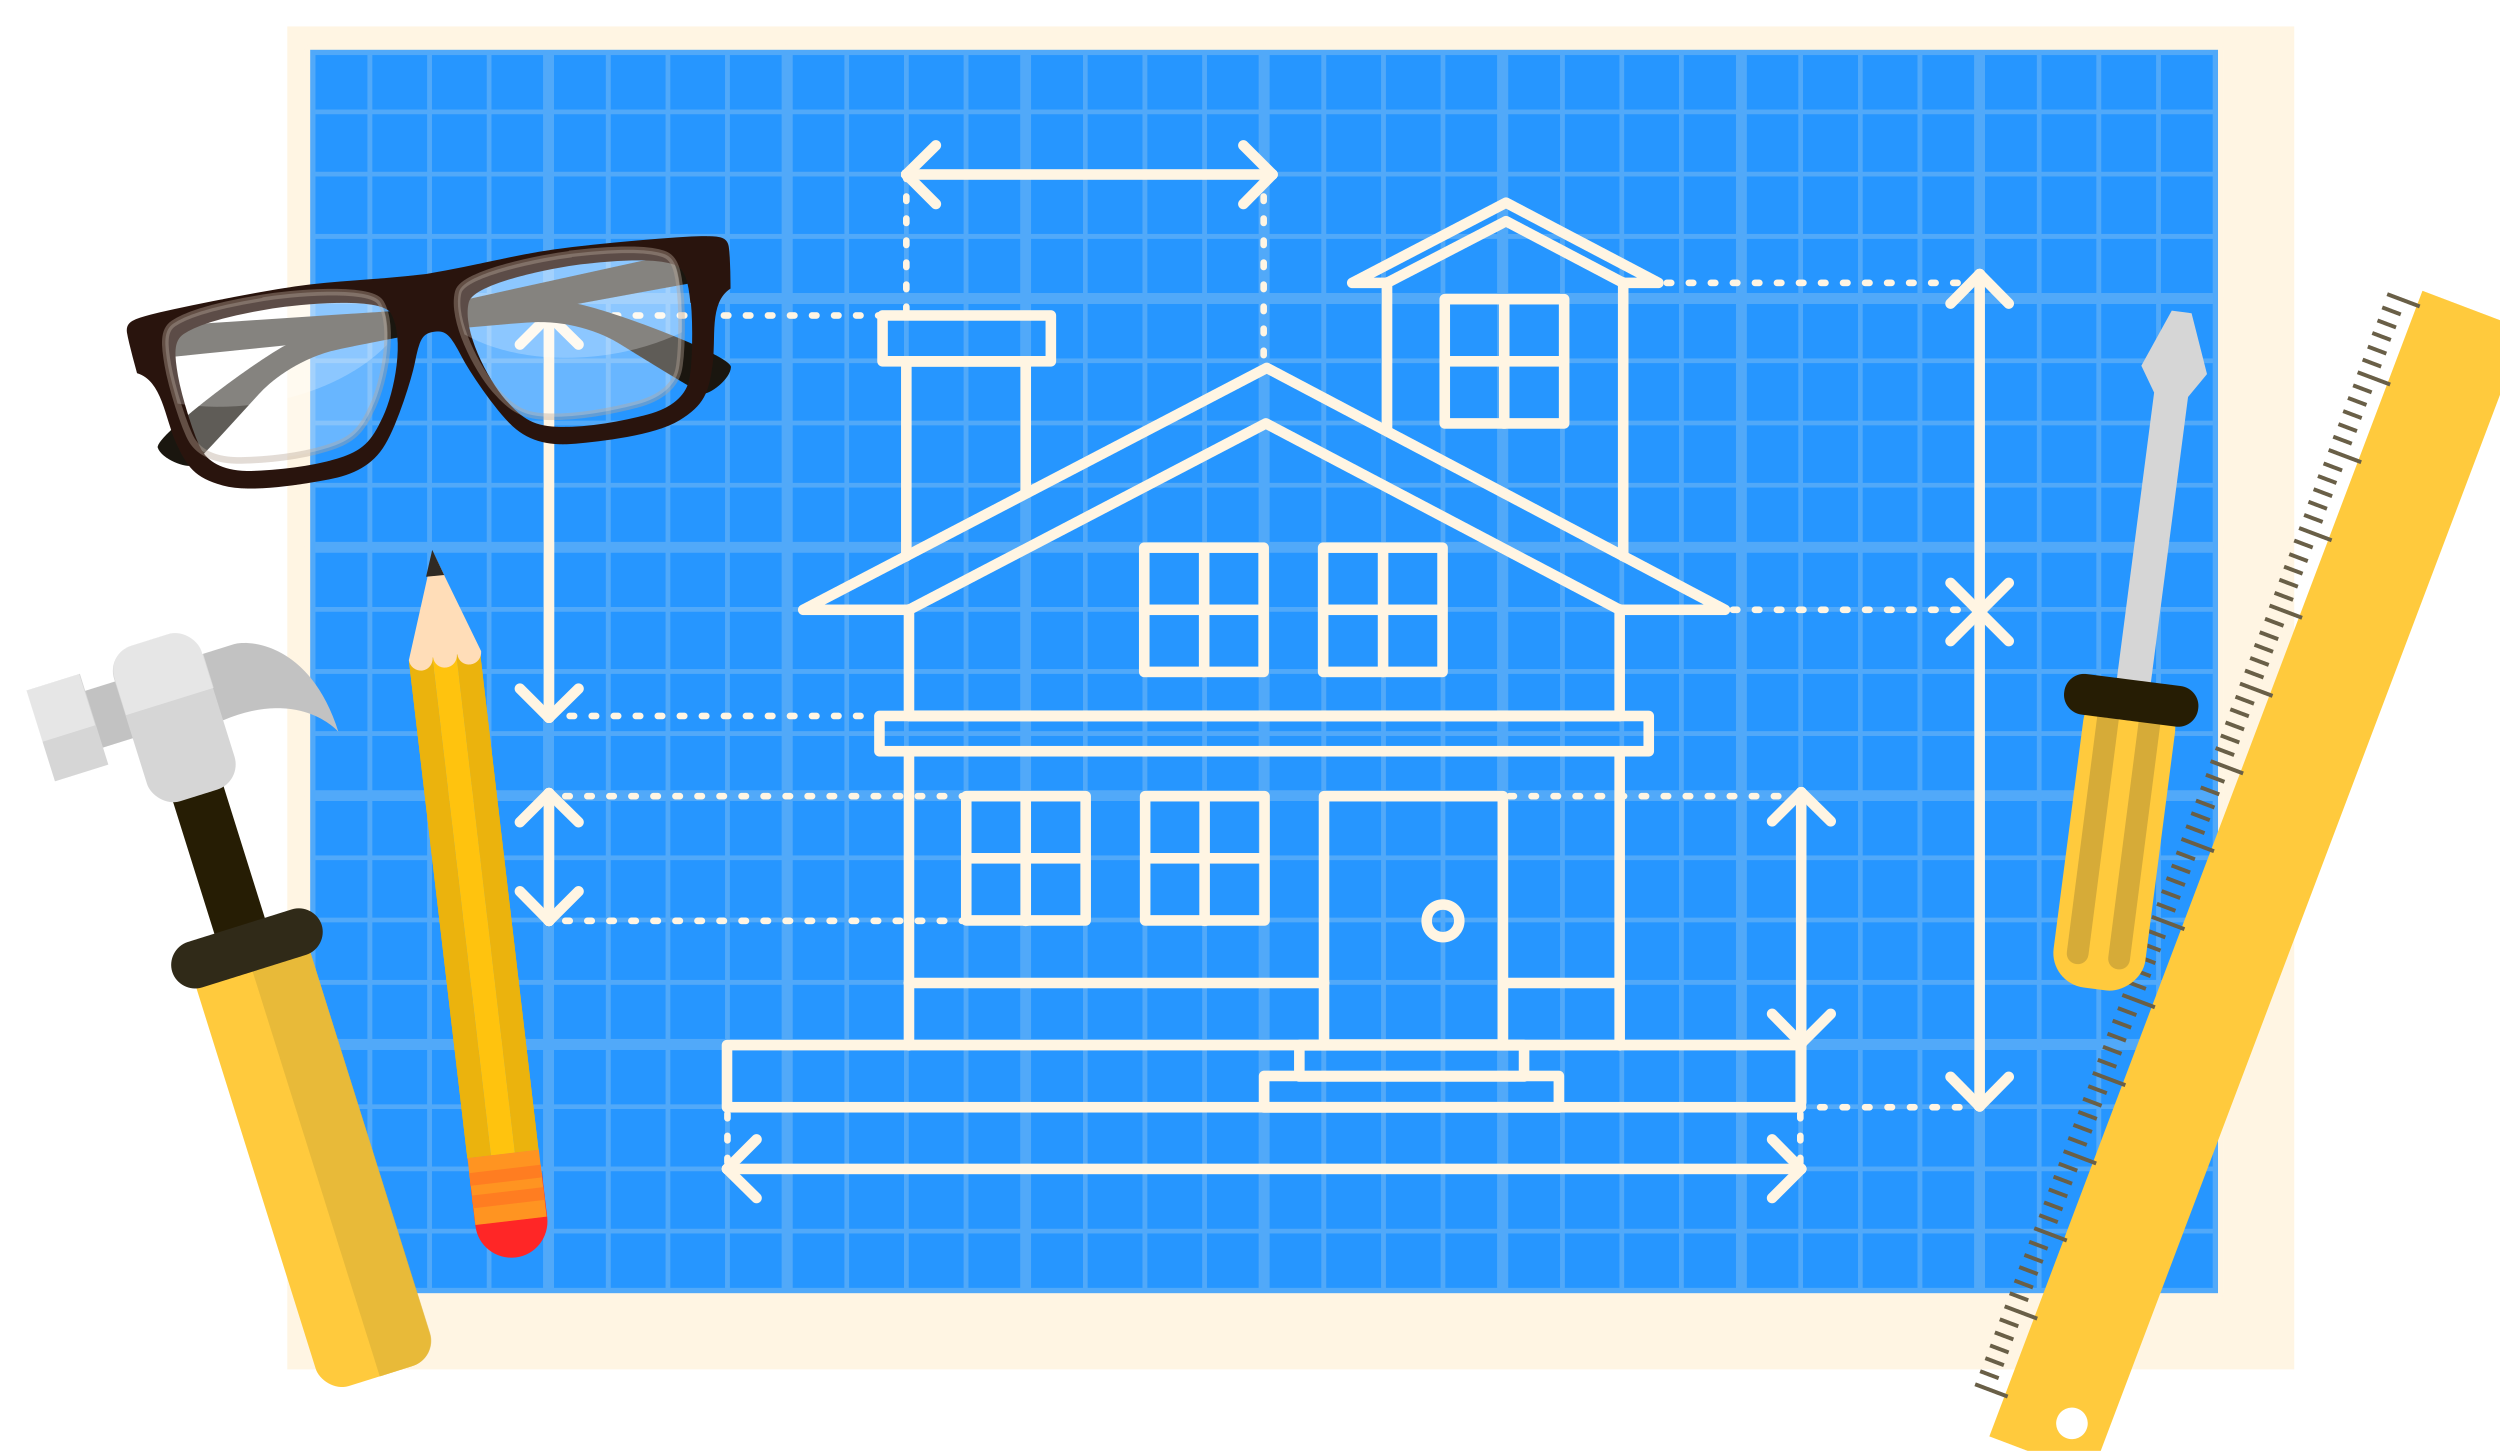 <?xml version="1.0" encoding="UTF-8"?>
<svg id="Warstwa_1" xmlns="http://www.w3.org/2000/svg" xmlns:xlink="http://www.w3.org/1999/xlink" version="1.1" viewBox="0 0 567.4 329.3">
  <!-- Generator: Adobe Illustrator 29.2.1, SVG Export Plug-In . SVG Version: 2.1.0 Build 116)  -->
  <defs>
    <style>
      .st0 {
        filter: url(#drop-shadow-3);
      }

      .st1 {
        filter: url(#drop-shadow-6);
      }

      .st2 {
        filter: url(#drop-shadow-5);
      }

      .st3 {
        filter: url(#drop-shadow-4);
      }

      .st4 {
        fill: #302a18;
      }

      .st5 {
        fill: #695f47;
      }

      .st6 {
        fill: #d6d6d6;
      }

      .st7 {
        fill: #29140d;
        filter: url(#drop-shadow-7);
      }

      .st8, .st9 {
        fill: #ffca3d;
      }

      .st10 {
        fill: #1a160f;
      }

      .st11 {
        fill: #ffc30e;
      }

      .st9 {
        filter: url(#drop-shadow-2);
      }

      .st12 {
        fill: #fff5e3;
        filter: url(#drop-shadow-1);
      }

      .st13, .st14, .st15 {
        fill: #fff;
      }

      .st13, .st16 {
        opacity: .4;
      }

      .st14, .st17 {
        opacity: .6;
      }

      .st15 {
        opacity: .8;
      }

      .st18 {
        fill: #ff2626;
      }

      .st19, .st20, .st21, .st22, .st23, .st24 {
        fill: none;
      }

      .st19, .st20, .st21, .st23, .st24 {
        stroke: #fff5e3;
        stroke-linecap: round;
        stroke-linejoin: round;
      }

      .st25 {
        fill: #ff9421;
      }

      .st20 {
        stroke-dasharray: 1 4;
      }

      .st20, .st23, .st24 {
        stroke-width: 1.5px;
      }

      .st26 {
        fill: #071e4d;
        opacity: 0;
      }

      .st27 {
        fill: #302a23;
      }

      .st28 {
        fill: #ebb30d;
      }

      .st29 {
        fill: #332f24;
      }

      .st29, .st30 {
        opacity: .2;
      }

      .st31 {
        fill: #261d04;
      }

      .st32 {
        opacity: .5;
      }

      .st33 {
        opacity: .3;
      }

      .st21 {
        stroke-width: 2.4px;
      }

      .st22 {
        stroke: #b8a799;
        stroke-miterlimit: 10;
        stroke-width: 1.5px;
      }

      .st34 {
        fill: #ff7d21;
      }

      .st35 {
        fill: #c2c2c2;
      }

      .st17 {
        fill: #d9af38;
      }

      .st24 {
        stroke-dasharray: 1 4.1;
      }

      .st36 {
        fill: #ffddb8;
      }

      .st37 {
        fill: #2696ff;
      }
    </style>
    <filter id="drop-shadow-1" x="59.2" y="0" width="461.5" height="310.8" filterUnits="userSpaceOnUse">
      <feOffset dx="6" dy="6"/>
      <feGaussianBlur result="blur" stdDeviation="0"/>
      <feFlood flood-color="#000" flood-opacity=".1"/>
      <feComposite in2="blur" operator="in"/>
      <feComposite in="SourceGraphic"/>
    </filter>
    <filter id="drop-shadow-2" x="446" y="60.5" width="126.9" height="274.2" filterUnits="userSpaceOnUse">
      <feOffset dx="5.5" dy="5.5"/>
      <feGaussianBlur result="blur1" stdDeviation="0"/>
      <feFlood flood-color="#000" flood-opacity=".1"/>
      <feComposite in2="blur1" operator="in"/>
      <feComposite in="SourceGraphic"/>
    </filter>
    <filter id="drop-shadow-3" x="88" y="120" width="36.1" height="165.5" filterUnits="userSpaceOnUse">
      <feOffset dx="4.8" dy="4.8"/>
      <feGaussianBlur result="blur2" stdDeviation="0"/>
      <feFlood flood-color="#000" flood-opacity=".1"/>
      <feComposite in2="blur2" operator="in"/>
      <feComposite in="SourceGraphic"/>
    </filter>
    <filter id="drop-shadow-4" x="460.6" y="65.3" width="40.2" height="159.5" filterUnits="userSpaceOnUse">
      <feOffset dx="5.2" dy="5.2"/>
      <feGaussianBlur result="blur3" stdDeviation="0"/>
      <feFlood flood-color="#000" flood-opacity=".1"/>
      <feComposite in2="blur3" operator="in"/>
      <feComposite in="SourceGraphic"/>
    </filter>
    <filter id="drop-shadow-5" x="0" y="137.6" width="97.9" height="177.2" filterUnits="userSpaceOnUse">
      <feOffset dx="6" dy="6"/>
      <feGaussianBlur result="blur4" stdDeviation="0"/>
      <feFlood flood-color="#000" flood-opacity=".1"/>
      <feComposite in2="blur4" operator="in"/>
      <feComposite in="SourceGraphic"/>
    </filter>
    <filter id="drop-shadow-6" x="29.6" y="53.3" width="136.2" height="52.5" filterUnits="userSpaceOnUse">
      <feOffset dx="2.4" dy="2.4"/>
      <feGaussianBlur result="blur5" stdDeviation="0"/>
      <feFlood flood-color="#000" flood-opacity="0"/>
      <feComposite in2="blur5" operator="in"/>
      <feComposite in="SourceGraphic"/>
    </filter>
    <filter id="drop-shadow-7" x="26.3" y="51.2" width="139.4" height="59.6" filterUnits="userSpaceOnUse">
      <feOffset dx="2.4" dy="2.4"/>
      <feGaussianBlur result="blur6" stdDeviation="0"/>
      <feFlood flood-color="#000" flood-opacity="0"/>
      <feComposite in2="blur6" operator="in"/>
      <feComposite in="SourceGraphic"/>
    </filter>
  </defs>
  <rect class="st12" x="59.2" width="455.5" height="304.8"/>
  <rect class="st37" x="70.4" y="11.3" width="433" height="282.2"/>
  <g class="st30">
    <g>
      <g>
        <rect class="st19" x="70.4" y="11.3" width="13.5" height="14.1"/>
        <rect class="st19" x="84" y="11.3" width="13.5" height="14.1"/>
        <rect class="st19" x="97.5" y="11.3" width="13.5" height="14.1"/>
        <rect class="st19" x="111" y="11.3" width="13.5" height="14.1"/>
        <rect class="st19" x="70.4" y="25.4" width="13.5" height="14.1"/>
        <rect class="st19" x="84" y="25.4" width="13.5" height="14.1"/>
        <rect class="st19" x="97.5" y="25.4" width="13.5" height="14.1"/>
        <rect class="st19" x="111" y="25.4" width="13.5" height="14.1"/>
        <rect class="st19" x="70.4" y="39.5" width="13.5" height="14.1"/>
        <rect class="st19" x="84" y="39.5" width="13.5" height="14.1"/>
        <rect class="st19" x="97.5" y="39.5" width="13.5" height="14.1"/>
        <rect class="st19" x="111" y="39.5" width="13.5" height="14.1"/>
        <rect class="st19" x="70.4" y="53.7" width="13.5" height="14.1"/>
        <rect class="st19" x="84" y="53.7" width="13.5" height="14.1"/>
        <rect class="st19" x="97.5" y="53.7" width="13.5" height="14.1"/>
        <rect class="st19" x="111" y="53.7" width="13.5" height="14.1"/>
        <rect class="st21" x="70.4" y="11.3" width="54.1" height="56.4"/>
      </g>
      <g>
        <rect class="st19" x="70.4" y="67.8" width="13.5" height="14.1"/>
        <rect class="st19" x="84" y="67.8" width="13.5" height="14.1"/>
        <rect class="st19" x="97.5" y="67.8" width="13.5" height="14.1"/>
        <rect class="st19" x="111" y="67.8" width="13.5" height="14.1"/>
        <rect class="st19" x="70.4" y="81.9" width="13.5" height="14.1"/>
        <rect class="st19" x="84" y="81.9" width="13.5" height="14.1"/>
        <rect class="st19" x="97.5" y="81.9" width="13.5" height="14.1"/>
        <rect class="st19" x="111" y="81.9" width="13.5" height="14.1"/>
        <rect class="st19" x="70.4" y="96" width="13.5" height="14.1"/>
        <rect class="st19" x="84" y="96" width="13.5" height="14.1"/>
        <rect class="st19" x="97.5" y="96" width="13.5" height="14.1"/>
        <rect class="st19" x="111" y="96" width="13.5" height="14.1"/>
        <rect class="st19" x="70.4" y="110.1" width="13.5" height="14.1"/>
        <rect class="st19" x="84" y="110.1" width="13.5" height="14.1"/>
        <rect class="st19" x="97.5" y="110.1" width="13.5" height="14.1"/>
        <rect class="st19" x="111" y="110.1" width="13.5" height="14.1"/>
        <rect class="st21" x="70.4" y="67.8" width="54.1" height="56.4"/>
      </g>
      <g>
        <rect class="st19" x="70.4" y="124.2" width="13.5" height="14.1"/>
        <rect class="st19" x="84" y="124.2" width="13.5" height="14.1"/>
        <rect class="st19" x="97.5" y="124.2" width="13.5" height="14.1"/>
        <rect class="st19" x="111" y="124.2" width="13.5" height="14.1"/>
        <rect class="st19" x="70.4" y="138.3" width="13.5" height="14.1"/>
        <rect class="st19" x="84" y="138.3" width="13.5" height="14.1"/>
        <rect class="st19" x="97.5" y="138.3" width="13.5" height="14.1"/>
        <rect class="st19" x="111" y="138.3" width="13.5" height="14.1"/>
        <rect class="st19" x="70.4" y="152.4" width="13.5" height="14.1"/>
        <rect class="st19" x="84" y="152.4" width="13.5" height="14.1"/>
        <rect class="st19" x="97.5" y="152.4" width="13.5" height="14.1"/>
        <rect class="st19" x="111" y="152.4" width="13.5" height="14.1"/>
        <rect class="st19" x="70.4" y="166.5" width="13.5" height="14.1"/>
        <rect class="st19" x="84" y="166.5" width="13.5" height="14.1"/>
        <rect class="st19" x="97.5" y="166.5" width="13.5" height="14.1"/>
        <rect class="st19" x="111" y="166.5" width="13.5" height="14.1"/>
        <rect class="st21" x="70.4" y="124.2" width="54.1" height="56.4"/>
      </g>
      <g>
        <rect class="st19" x="70.4" y="180.6" width="13.5" height="14.1"/>
        <rect class="st19" x="84" y="180.6" width="13.5" height="14.1"/>
        <rect class="st19" x="97.5" y="180.6" width="13.5" height="14.1"/>
        <rect class="st19" x="111" y="180.6" width="13.5" height="14.1"/>
        <rect class="st19" x="70.4" y="194.7" width="13.5" height="14.1"/>
        <rect class="st19" x="84" y="194.7" width="13.5" height="14.1"/>
        <rect class="st19" x="97.5" y="194.7" width="13.5" height="14.1"/>
        <rect class="st19" x="111" y="194.7" width="13.5" height="14.1"/>
        <rect class="st19" x="70.4" y="208.8" width="13.5" height="14.1"/>
        <rect class="st19" x="84" y="208.8" width="13.5" height="14.1"/>
        <rect class="st19" x="97.5" y="208.8" width="13.5" height="14.1"/>
        <rect class="st19" x="111" y="208.8" width="13.5" height="14.1"/>
        <rect class="st19" x="70.4" y="223" width="13.5" height="14.1"/>
        <rect class="st19" x="84" y="223" width="13.5" height="14.1"/>
        <rect class="st19" x="97.5" y="223" width="13.5" height="14.1"/>
        <rect class="st19" x="111" y="223" width="13.5" height="14.1"/>
        <rect class="st21" x="70.4" y="180.6" width="54.1" height="56.4"/>
      </g>
      <g>
        <rect class="st19" x="70.4" y="237.1" width="13.5" height="14.1"/>
        <rect class="st19" x="84" y="237.1" width="13.5" height="14.1"/>
        <rect class="st19" x="97.5" y="237.1" width="13.5" height="14.1"/>
        <rect class="st19" x="111" y="237.1" width="13.5" height="14.1"/>
        <rect class="st19" x="70.4" y="251.2" width="13.5" height="14.1"/>
        <rect class="st19" x="84" y="251.2" width="13.5" height="14.1"/>
        <rect class="st19" x="97.5" y="251.2" width="13.5" height="14.1"/>
        <rect class="st19" x="111" y="251.2" width="13.5" height="14.1"/>
        <rect class="st19" x="70.4" y="265.3" width="13.5" height="14.1"/>
        <rect class="st19" x="84" y="265.3" width="13.5" height="14.1"/>
        <rect class="st19" x="97.5" y="265.3" width="13.5" height="14.1"/>
        <rect class="st19" x="111" y="265.3" width="13.5" height="14.1"/>
        <rect class="st19" x="70.4" y="279.4" width="13.5" height="14.1"/>
        <rect class="st19" x="84" y="279.4" width="13.5" height="14.1"/>
        <rect class="st19" x="97.5" y="279.4" width="13.5" height="14.1"/>
        <rect class="st19" x="111" y="279.4" width="13.5" height="14.1"/>
        <rect class="st21" x="70.4" y="237.1" width="54.1" height="56.4"/>
      </g>
    </g>
    <g>
      <g>
        <rect class="st19" x="124.5" y="11.3" width="13.5" height="14.1"/>
        <rect class="st19" x="138.1" y="11.3" width="13.5" height="14.1"/>
        <rect class="st19" x="151.6" y="11.3" width="13.5" height="14.1"/>
        <rect class="st19" x="165.1" y="11.3" width="13.5" height="14.1"/>
        <rect class="st19" x="124.5" y="25.4" width="13.5" height="14.1"/>
        <rect class="st19" x="138.1" y="25.4" width="13.5" height="14.1"/>
        <rect class="st19" x="151.6" y="25.4" width="13.5" height="14.1"/>
        <rect class="st19" x="165.1" y="25.4" width="13.5" height="14.1"/>
        <rect class="st19" x="124.5" y="39.5" width="13.5" height="14.1"/>
        <rect class="st19" x="138.1" y="39.5" width="13.5" height="14.1"/>
        <rect class="st19" x="151.6" y="39.5" width="13.5" height="14.1"/>
        <rect class="st19" x="165.1" y="39.5" width="13.5" height="14.1"/>
        <rect class="st19" x="124.5" y="53.7" width="13.5" height="14.1"/>
        <rect class="st19" x="138.1" y="53.7" width="13.5" height="14.1"/>
        <rect class="st19" x="151.6" y="53.7" width="13.5" height="14.1"/>
        <rect class="st19" x="165.1" y="53.7" width="13.5" height="14.1"/>
        <rect class="st21" x="124.5" y="11.3" width="54.1" height="56.4"/>
      </g>
      <g>
        <rect class="st19" x="124.5" y="67.8" width="13.5" height="14.1"/>
        <rect class="st19" x="138.1" y="67.8" width="13.5" height="14.1"/>
        <rect class="st19" x="151.6" y="67.8" width="13.5" height="14.1"/>
        <rect class="st19" x="165.1" y="67.8" width="13.5" height="14.1"/>
        <rect class="st19" x="124.5" y="81.9" width="13.5" height="14.1"/>
        <rect class="st19" x="138.1" y="81.9" width="13.5" height="14.1"/>
        <rect class="st19" x="151.6" y="81.9" width="13.5" height="14.1"/>
        <rect class="st19" x="165.1" y="81.9" width="13.5" height="14.1"/>
        <rect class="st19" x="124.5" y="96" width="13.5" height="14.1"/>
        <rect class="st19" x="138.1" y="96" width="13.5" height="14.1"/>
        <rect class="st19" x="151.6" y="96" width="13.5" height="14.1"/>
        <rect class="st19" x="165.1" y="96" width="13.5" height="14.1"/>
        <rect class="st19" x="124.5" y="110.1" width="13.5" height="14.1"/>
        <rect class="st19" x="138.1" y="110.1" width="13.5" height="14.1"/>
        <rect class="st19" x="151.6" y="110.1" width="13.5" height="14.1"/>
        <rect class="st19" x="165.1" y="110.1" width="13.5" height="14.1"/>
        <rect class="st21" x="124.5" y="67.8" width="54.1" height="56.4"/>
      </g>
      <g>
        <rect class="st19" x="124.5" y="124.2" width="13.5" height="14.1"/>
        <rect class="st19" x="138.1" y="124.2" width="13.5" height="14.1"/>
        <rect class="st19" x="151.6" y="124.2" width="13.5" height="14.1"/>
        <rect class="st19" x="165.1" y="124.2" width="13.5" height="14.1"/>
        <rect class="st19" x="124.5" y="138.3" width="13.5" height="14.1"/>
        <rect class="st19" x="138.1" y="138.3" width="13.5" height="14.1"/>
        <rect class="st19" x="151.6" y="138.3" width="13.5" height="14.1"/>
        <rect class="st19" x="165.1" y="138.3" width="13.5" height="14.1"/>
        <rect class="st19" x="124.5" y="152.4" width="13.5" height="14.1"/>
        <rect class="st19" x="138.1" y="152.4" width="13.5" height="14.1"/>
        <rect class="st19" x="151.6" y="152.4" width="13.5" height="14.1"/>
        <rect class="st19" x="165.1" y="152.4" width="13.5" height="14.1"/>
        <rect class="st19" x="124.5" y="166.5" width="13.5" height="14.1"/>
        <rect class="st19" x="138.1" y="166.5" width="13.5" height="14.1"/>
        <rect class="st19" x="151.6" y="166.5" width="13.5" height="14.1"/>
        <rect class="st19" x="165.1" y="166.5" width="13.5" height="14.1"/>
        <rect class="st21" x="124.5" y="124.2" width="54.1" height="56.4"/>
      </g>
      <g>
        <rect class="st19" x="124.5" y="180.6" width="13.5" height="14.1"/>
        <rect class="st19" x="138.1" y="180.6" width="13.5" height="14.1"/>
        <rect class="st19" x="151.6" y="180.6" width="13.5" height="14.1"/>
        <rect class="st19" x="165.1" y="180.6" width="13.5" height="14.1"/>
        <rect class="st19" x="124.5" y="194.7" width="13.5" height="14.1"/>
        <rect class="st19" x="138.1" y="194.7" width="13.5" height="14.1"/>
        <rect class="st19" x="151.6" y="194.7" width="13.5" height="14.1"/>
        <rect class="st19" x="165.1" y="194.7" width="13.5" height="14.1"/>
        <rect class="st19" x="124.5" y="208.8" width="13.5" height="14.1"/>
        <rect class="st19" x="138.1" y="208.8" width="13.5" height="14.1"/>
        <rect class="st19" x="151.6" y="208.8" width="13.5" height="14.1"/>
        <rect class="st19" x="165.1" y="208.8" width="13.5" height="14.1"/>
        <rect class="st19" x="124.5" y="223" width="13.5" height="14.1"/>
        <rect class="st19" x="138.1" y="223" width="13.5" height="14.1"/>
        <rect class="st19" x="151.6" y="223" width="13.5" height="14.1"/>
        <rect class="st19" x="165.1" y="223" width="13.5" height="14.1"/>
        <rect class="st21" x="124.5" y="180.6" width="54.1" height="56.4"/>
      </g>
      <g>
        <rect class="st19" x="124.5" y="237.1" width="13.5" height="14.1"/>
        <rect class="st19" x="138.1" y="237.1" width="13.5" height="14.1"/>
        <rect class="st19" x="151.6" y="237.1" width="13.5" height="14.1"/>
        <rect class="st19" x="165.1" y="237.1" width="13.5" height="14.1"/>
        <rect class="st19" x="124.5" y="251.2" width="13.5" height="14.1"/>
        <rect class="st19" x="138.1" y="251.2" width="13.5" height="14.1"/>
        <rect class="st19" x="151.6" y="251.2" width="13.5" height="14.1"/>
        <rect class="st19" x="165.1" y="251.2" width="13.5" height="14.1"/>
        <rect class="st19" x="124.5" y="265.3" width="13.5" height="14.1"/>
        <rect class="st19" x="138.1" y="265.3" width="13.5" height="14.1"/>
        <rect class="st19" x="151.6" y="265.3" width="13.5" height="14.1"/>
        <rect class="st19" x="165.1" y="265.3" width="13.5" height="14.1"/>
        <rect class="st19" x="124.5" y="279.4" width="13.5" height="14.1"/>
        <rect class="st19" x="138.1" y="279.4" width="13.5" height="14.1"/>
        <rect class="st19" x="151.6" y="279.4" width="13.5" height="14.1"/>
        <rect class="st19" x="165.1" y="279.4" width="13.5" height="14.1"/>
        <rect class="st21" x="124.5" y="237.1" width="54.1" height="56.4"/>
      </g>
    </g>
    <g>
      <g>
        <rect class="st19" x="178.7" y="11.3" width="13.5" height="14.1"/>
        <rect class="st19" x="192.2" y="11.3" width="13.5" height="14.1"/>
        <rect class="st19" x="205.7" y="11.3" width="13.5" height="14.1"/>
        <rect class="st19" x="219.3" y="11.3" width="13.5" height="14.1"/>
        <rect class="st19" x="178.7" y="25.4" width="13.5" height="14.1"/>
        <rect class="st19" x="192.2" y="25.4" width="13.5" height="14.1"/>
        <rect class="st19" x="205.7" y="25.4" width="13.5" height="14.1"/>
        <rect class="st19" x="219.3" y="25.4" width="13.5" height="14.1"/>
        <rect class="st19" x="178.7" y="39.5" width="13.5" height="14.1"/>
        <rect class="st19" x="192.2" y="39.5" width="13.5" height="14.1"/>
        <rect class="st19" x="205.7" y="39.5" width="13.5" height="14.1"/>
        <rect class="st19" x="219.3" y="39.5" width="13.5" height="14.1"/>
        <rect class="st19" x="178.7" y="53.7" width="13.5" height="14.1"/>
        <rect class="st19" x="192.2" y="53.7" width="13.5" height="14.1"/>
        <rect class="st19" x="205.7" y="53.7" width="13.5" height="14.1"/>
        <rect class="st19" x="219.3" y="53.7" width="13.5" height="14.1"/>
        <rect class="st21" x="178.7" y="11.3" width="54.1" height="56.4"/>
      </g>
      <g>
        <rect class="st19" x="178.7" y="67.8" width="13.5" height="14.1"/>
        <rect class="st19" x="192.2" y="67.8" width="13.5" height="14.1"/>
        <rect class="st19" x="205.7" y="67.8" width="13.5" height="14.1"/>
        <rect class="st19" x="219.3" y="67.8" width="13.5" height="14.1"/>
        <rect class="st19" x="178.7" y="81.9" width="13.5" height="14.1"/>
        <rect class="st19" x="192.2" y="81.9" width="13.5" height="14.1"/>
        <rect class="st19" x="205.7" y="81.9" width="13.5" height="14.1"/>
        <rect class="st19" x="219.3" y="81.9" width="13.5" height="14.1"/>
        <rect class="st19" x="178.7" y="96" width="13.5" height="14.1"/>
        <rect class="st19" x="192.2" y="96" width="13.5" height="14.1"/>
        <rect class="st19" x="205.7" y="96" width="13.5" height="14.1"/>
        <rect class="st19" x="219.3" y="96" width="13.5" height="14.1"/>
        <rect class="st19" x="178.7" y="110.1" width="13.5" height="14.1"/>
        <rect class="st19" x="192.2" y="110.1" width="13.5" height="14.1"/>
        <rect class="st19" x="205.7" y="110.1" width="13.5" height="14.1"/>
        <rect class="st19" x="219.3" y="110.1" width="13.5" height="14.1"/>
        <rect class="st21" x="178.7" y="67.8" width="54.1" height="56.4"/>
      </g>
      <g>
        <rect class="st19" x="178.7" y="124.2" width="13.5" height="14.1"/>
        <rect class="st19" x="192.2" y="124.2" width="13.5" height="14.1"/>
        <rect class="st19" x="205.7" y="124.2" width="13.5" height="14.1"/>
        <rect class="st19" x="219.3" y="124.2" width="13.5" height="14.1"/>
        <rect class="st19" x="178.7" y="138.3" width="13.5" height="14.1"/>
        <rect class="st19" x="192.2" y="138.3" width="13.5" height="14.1"/>
        <rect class="st19" x="205.7" y="138.3" width="13.5" height="14.1"/>
        <rect class="st19" x="219.3" y="138.3" width="13.5" height="14.1"/>
        <rect class="st19" x="178.7" y="152.4" width="13.5" height="14.1"/>
        <rect class="st19" x="192.2" y="152.4" width="13.5" height="14.1"/>
        <rect class="st19" x="205.7" y="152.4" width="13.5" height="14.1"/>
        <rect class="st19" x="219.3" y="152.4" width="13.5" height="14.1"/>
        <rect class="st19" x="178.7" y="166.5" width="13.5" height="14.1"/>
        <rect class="st19" x="192.2" y="166.5" width="13.5" height="14.1"/>
        <rect class="st19" x="205.7" y="166.5" width="13.5" height="14.1"/>
        <rect class="st19" x="219.3" y="166.5" width="13.5" height="14.1"/>
        <rect class="st21" x="178.7" y="124.2" width="54.1" height="56.4"/>
      </g>
      <g>
        <rect class="st19" x="178.7" y="180.6" width="13.5" height="14.1"/>
        <rect class="st19" x="192.2" y="180.6" width="13.5" height="14.1"/>
        <rect class="st19" x="205.7" y="180.6" width="13.5" height="14.1"/>
        <rect class="st19" x="219.3" y="180.6" width="13.5" height="14.1"/>
        <rect class="st19" x="178.7" y="194.7" width="13.5" height="14.1"/>
        <rect class="st19" x="192.2" y="194.7" width="13.5" height="14.1"/>
        <rect class="st19" x="205.7" y="194.7" width="13.5" height="14.1"/>
        <rect class="st19" x="219.3" y="194.7" width="13.5" height="14.1"/>
        <rect class="st19" x="178.7" y="208.8" width="13.5" height="14.1"/>
        <rect class="st19" x="192.2" y="208.8" width="13.5" height="14.1"/>
        <rect class="st19" x="205.7" y="208.8" width="13.5" height="14.1"/>
        <rect class="st19" x="219.3" y="208.8" width="13.5" height="14.1"/>
        <rect class="st19" x="178.7" y="223" width="13.5" height="14.1"/>
        <rect class="st19" x="192.2" y="223" width="13.5" height="14.1"/>
        <rect class="st19" x="205.7" y="223" width="13.5" height="14.1"/>
        <rect class="st19" x="219.3" y="223" width="13.5" height="14.1"/>
        <rect class="st21" x="178.7" y="180.6" width="54.1" height="56.4"/>
      </g>
      <g>
        <rect class="st19" x="178.7" y="237.1" width="13.5" height="14.1"/>
        <rect class="st19" x="192.2" y="237.1" width="13.5" height="14.1"/>
        <rect class="st19" x="205.7" y="237.1" width="13.5" height="14.1"/>
        <rect class="st19" x="219.3" y="237.1" width="13.5" height="14.1"/>
        <rect class="st19" x="178.7" y="251.2" width="13.5" height="14.1"/>
        <rect class="st19" x="192.2" y="251.2" width="13.5" height="14.1"/>
        <rect class="st19" x="205.7" y="251.2" width="13.5" height="14.1"/>
        <rect class="st19" x="219.3" y="251.2" width="13.5" height="14.1"/>
        <rect class="st19" x="178.7" y="265.3" width="13.5" height="14.1"/>
        <rect class="st19" x="192.2" y="265.3" width="13.5" height="14.1"/>
        <rect class="st19" x="205.7" y="265.3" width="13.5" height="14.1"/>
        <rect class="st19" x="219.3" y="265.3" width="13.5" height="14.1"/>
        <rect class="st19" x="178.7" y="279.4" width="13.5" height="14.1"/>
        <rect class="st19" x="192.2" y="279.4" width="13.5" height="14.1"/>
        <rect class="st19" x="205.7" y="279.4" width="13.5" height="14.1"/>
        <rect class="st19" x="219.3" y="279.4" width="13.5" height="14.1"/>
        <rect class="st21" x="178.7" y="237.1" width="54.1" height="56.4"/>
      </g>
    </g>
    <g>
      <g>
        <rect class="st19" x="232.8" y="11.3" width="13.5" height="14.1"/>
        <rect class="st19" x="246.3" y="11.3" width="13.5" height="14.1"/>
        <rect class="st19" x="259.9" y="11.3" width="13.5" height="14.1"/>
        <rect class="st19" x="273.4" y="11.3" width="13.5" height="14.1"/>
        <rect class="st19" x="232.8" y="25.4" width="13.5" height="14.1"/>
        <rect class="st19" x="246.3" y="25.4" width="13.5" height="14.1"/>
        <rect class="st19" x="259.9" y="25.4" width="13.5" height="14.1"/>
        <rect class="st19" x="273.4" y="25.4" width="13.5" height="14.1"/>
        <rect class="st19" x="232.8" y="39.5" width="13.5" height="14.1"/>
        <rect class="st19" x="246.3" y="39.5" width="13.5" height="14.1"/>
        <rect class="st19" x="259.9" y="39.5" width="13.5" height="14.1"/>
        <rect class="st19" x="273.4" y="39.5" width="13.5" height="14.1"/>
        <rect class="st19" x="232.8" y="53.7" width="13.5" height="14.1"/>
        <rect class="st19" x="246.3" y="53.7" width="13.5" height="14.1"/>
        <rect class="st19" x="259.9" y="53.7" width="13.5" height="14.1"/>
        <rect class="st19" x="273.4" y="53.7" width="13.5" height="14.1"/>
        <rect class="st21" x="232.8" y="11.3" width="54.1" height="56.4"/>
      </g>
      <g>
        <rect class="st19" x="232.8" y="67.8" width="13.5" height="14.1"/>
        <rect class="st19" x="246.3" y="67.8" width="13.5" height="14.1"/>
        <rect class="st19" x="259.9" y="67.8" width="13.5" height="14.1"/>
        <rect class="st19" x="273.4" y="67.8" width="13.5" height="14.1"/>
        <rect class="st19" x="232.8" y="81.9" width="13.5" height="14.1"/>
        <rect class="st19" x="246.3" y="81.9" width="13.5" height="14.1"/>
        <rect class="st19" x="259.9" y="81.9" width="13.5" height="14.1"/>
        <rect class="st19" x="273.4" y="81.9" width="13.5" height="14.1"/>
        <rect class="st19" x="232.8" y="96" width="13.5" height="14.1"/>
        <rect class="st19" x="246.3" y="96" width="13.5" height="14.1"/>
        <rect class="st19" x="259.9" y="96" width="13.5" height="14.1"/>
        <rect class="st19" x="273.4" y="96" width="13.5" height="14.1"/>
        <rect class="st19" x="232.8" y="110.1" width="13.5" height="14.1"/>
        <rect class="st19" x="246.3" y="110.1" width="13.5" height="14.1"/>
        <rect class="st19" x="259.9" y="110.1" width="13.5" height="14.1"/>
        <rect class="st19" x="273.4" y="110.1" width="13.5" height="14.1"/>
        <rect class="st21" x="232.8" y="67.8" width="54.1" height="56.4"/>
      </g>
      <g>
        <rect class="st19" x="232.8" y="124.2" width="13.5" height="14.1"/>
        <rect class="st19" x="246.3" y="124.2" width="13.5" height="14.1"/>
        <rect class="st19" x="259.9" y="124.2" width="13.5" height="14.1"/>
        <rect class="st19" x="273.4" y="124.2" width="13.5" height="14.1"/>
        <rect class="st19" x="232.8" y="138.3" width="13.5" height="14.1"/>
        <rect class="st19" x="246.3" y="138.3" width="13.5" height="14.1"/>
        <rect class="st19" x="259.9" y="138.3" width="13.5" height="14.1"/>
        <rect class="st19" x="273.4" y="138.3" width="13.5" height="14.1"/>
        <rect class="st19" x="232.8" y="152.4" width="13.5" height="14.1"/>
        <rect class="st19" x="246.3" y="152.4" width="13.5" height="14.1"/>
        <rect class="st19" x="259.9" y="152.4" width="13.5" height="14.1"/>
        <rect class="st19" x="273.4" y="152.4" width="13.5" height="14.1"/>
        <rect class="st19" x="232.8" y="166.5" width="13.5" height="14.1"/>
        <rect class="st19" x="246.3" y="166.5" width="13.5" height="14.1"/>
        <rect class="st19" x="259.9" y="166.5" width="13.5" height="14.1"/>
        <rect class="st19" x="273.4" y="166.5" width="13.5" height="14.1"/>
        <rect class="st21" x="232.8" y="124.2" width="54.1" height="56.4"/>
      </g>
      <g>
        <rect class="st19" x="232.8" y="180.6" width="13.5" height="14.1"/>
        <rect class="st19" x="246.3" y="180.6" width="13.5" height="14.1"/>
        <rect class="st19" x="259.9" y="180.6" width="13.5" height="14.1"/>
        <rect class="st19" x="273.4" y="180.6" width="13.5" height="14.1"/>
        <rect class="st19" x="232.8" y="194.7" width="13.5" height="14.1"/>
        <rect class="st19" x="246.3" y="194.7" width="13.5" height="14.1"/>
        <rect class="st19" x="259.9" y="194.7" width="13.5" height="14.1"/>
        <rect class="st19" x="273.4" y="194.7" width="13.5" height="14.1"/>
        <rect class="st19" x="232.8" y="208.8" width="13.5" height="14.1"/>
        <rect class="st19" x="246.3" y="208.8" width="13.5" height="14.1"/>
        <rect class="st19" x="259.9" y="208.8" width="13.5" height="14.1"/>
        <rect class="st19" x="273.4" y="208.8" width="13.5" height="14.1"/>
        <rect class="st19" x="232.8" y="223" width="13.5" height="14.1"/>
        <rect class="st19" x="246.3" y="223" width="13.5" height="14.1"/>
        <rect class="st19" x="259.9" y="223" width="13.5" height="14.1"/>
        <rect class="st19" x="273.4" y="223" width="13.5" height="14.1"/>
        <rect class="st21" x="232.8" y="180.6" width="54.1" height="56.4"/>
      </g>
      <g>
        <rect class="st19" x="232.8" y="237.1" width="13.5" height="14.1"/>
        <rect class="st19" x="246.3" y="237.1" width="13.5" height="14.1"/>
        <rect class="st19" x="259.9" y="237.1" width="13.5" height="14.1"/>
        <rect class="st19" x="273.4" y="237.1" width="13.5" height="14.1"/>
        <rect class="st19" x="232.8" y="251.2" width="13.5" height="14.1"/>
        <rect class="st19" x="246.3" y="251.2" width="13.5" height="14.1"/>
        <rect class="st19" x="259.9" y="251.2" width="13.5" height="14.1"/>
        <rect class="st19" x="273.4" y="251.2" width="13.5" height="14.1"/>
        <rect class="st19" x="232.8" y="265.3" width="13.5" height="14.1"/>
        <rect class="st19" x="246.3" y="265.3" width="13.5" height="14.1"/>
        <rect class="st19" x="259.9" y="265.3" width="13.5" height="14.1"/>
        <rect class="st19" x="273.4" y="265.3" width="13.5" height="14.1"/>
        <rect class="st19" x="232.8" y="279.4" width="13.5" height="14.1"/>
        <rect class="st19" x="246.3" y="279.4" width="13.5" height="14.1"/>
        <rect class="st19" x="259.9" y="279.4" width="13.5" height="14.1"/>
        <rect class="st19" x="273.4" y="279.4" width="13.5" height="14.1"/>
        <rect class="st21" x="232.8" y="237.1" width="54.1" height="56.4"/>
      </g>
    </g>
    <g>
      <g>
        <rect class="st19" x="286.9" y="11.3" width="13.5" height="14.1"/>
        <rect class="st19" x="300.5" y="11.3" width="13.5" height="14.1"/>
        <rect class="st19" x="314" y="11.3" width="13.5" height="14.1"/>
        <rect class="st19" x="327.5" y="11.3" width="13.5" height="14.1"/>
        <rect class="st19" x="286.9" y="25.4" width="13.5" height="14.1"/>
        <rect class="st19" x="300.5" y="25.4" width="13.5" height="14.1"/>
        <rect class="st19" x="314" y="25.4" width="13.5" height="14.1"/>
        <rect class="st19" x="327.5" y="25.4" width="13.5" height="14.1"/>
        <rect class="st19" x="286.9" y="39.5" width="13.5" height="14.1"/>
        <rect class="st19" x="300.5" y="39.5" width="13.5" height="14.1"/>
        <rect class="st19" x="314" y="39.5" width="13.5" height="14.1"/>
        <rect class="st19" x="327.5" y="39.5" width="13.5" height="14.1"/>
        <rect class="st19" x="286.9" y="53.7" width="13.5" height="14.1"/>
        <rect class="st19" x="300.5" y="53.7" width="13.5" height="14.1"/>
        <rect class="st19" x="314" y="53.7" width="13.5" height="14.1"/>
        <rect class="st19" x="327.5" y="53.7" width="13.5" height="14.1"/>
        <rect class="st21" x="286.9" y="11.3" width="54.1" height="56.4"/>
      </g>
      <g>
        <rect class="st19" x="286.9" y="67.8" width="13.5" height="14.1"/>
        <rect class="st19" x="300.5" y="67.8" width="13.5" height="14.1"/>
        <rect class="st19" x="314" y="67.8" width="13.5" height="14.1"/>
        <rect class="st19" x="327.5" y="67.8" width="13.5" height="14.1"/>
        <rect class="st19" x="286.9" y="81.9" width="13.5" height="14.1"/>
        <rect class="st19" x="300.5" y="81.9" width="13.5" height="14.1"/>
        <rect class="st19" x="314" y="81.9" width="13.5" height="14.1"/>
        <rect class="st19" x="327.5" y="81.9" width="13.5" height="14.1"/>
        <rect class="st19" x="286.9" y="96" width="13.5" height="14.1"/>
        <rect class="st19" x="300.5" y="96" width="13.5" height="14.1"/>
        <rect class="st19" x="314" y="96" width="13.5" height="14.1"/>
        <rect class="st19" x="327.5" y="96" width="13.5" height="14.1"/>
        <rect class="st19" x="286.9" y="110.1" width="13.5" height="14.1"/>
        <rect class="st19" x="300.5" y="110.1" width="13.5" height="14.1"/>
        <rect class="st19" x="314" y="110.1" width="13.5" height="14.1"/>
        <rect class="st19" x="327.5" y="110.1" width="13.5" height="14.1"/>
        <rect class="st21" x="286.9" y="67.8" width="54.1" height="56.4"/>
      </g>
      <g>
        <rect class="st19" x="286.9" y="124.2" width="13.5" height="14.1"/>
        <rect class="st19" x="300.5" y="124.2" width="13.5" height="14.1"/>
        <rect class="st19" x="314" y="124.2" width="13.5" height="14.1"/>
        <rect class="st19" x="327.5" y="124.2" width="13.5" height="14.1"/>
        <rect class="st19" x="286.9" y="138.3" width="13.5" height="14.1"/>
        <rect class="st19" x="300.5" y="138.3" width="13.5" height="14.1"/>
        <rect class="st19" x="314" y="138.3" width="13.5" height="14.1"/>
        <rect class="st19" x="327.5" y="138.3" width="13.5" height="14.1"/>
        <rect class="st19" x="286.9" y="152.4" width="13.5" height="14.1"/>
        <rect class="st19" x="300.5" y="152.4" width="13.5" height="14.1"/>
        <rect class="st19" x="314" y="152.4" width="13.5" height="14.1"/>
        <rect class="st19" x="327.5" y="152.4" width="13.5" height="14.1"/>
        <rect class="st19" x="286.9" y="166.5" width="13.5" height="14.1"/>
        <rect class="st19" x="300.5" y="166.5" width="13.5" height="14.1"/>
        <rect class="st19" x="314" y="166.5" width="13.5" height="14.1"/>
        <rect class="st19" x="327.5" y="166.5" width="13.5" height="14.1"/>
        <rect class="st21" x="286.9" y="124.2" width="54.1" height="56.4"/>
      </g>
      <g>
        <rect class="st19" x="286.9" y="180.6" width="13.5" height="14.1"/>
        <rect class="st19" x="300.5" y="180.6" width="13.5" height="14.1"/>
        <rect class="st19" x="314" y="180.6" width="13.5" height="14.1"/>
        <rect class="st19" x="327.5" y="180.6" width="13.5" height="14.1"/>
        <rect class="st19" x="286.9" y="194.7" width="13.5" height="14.1"/>
        <rect class="st19" x="300.5" y="194.7" width="13.5" height="14.1"/>
        <rect class="st19" x="314" y="194.7" width="13.5" height="14.1"/>
        <rect class="st19" x="327.5" y="194.7" width="13.5" height="14.1"/>
        <rect class="st19" x="286.9" y="208.8" width="13.5" height="14.1"/>
        <rect class="st19" x="300.5" y="208.8" width="13.5" height="14.1"/>
        <rect class="st19" x="314" y="208.8" width="13.5" height="14.1"/>
        <rect class="st19" x="327.5" y="208.8" width="13.5" height="14.1"/>
        <rect class="st19" x="286.9" y="223" width="13.5" height="14.1"/>
        <rect class="st19" x="300.5" y="223" width="13.5" height="14.1"/>
        <rect class="st19" x="314" y="223" width="13.5" height="14.1"/>
        <rect class="st19" x="327.5" y="223" width="13.5" height="14.1"/>
        <rect class="st21" x="286.9" y="180.6" width="54.1" height="56.4"/>
      </g>
      <g>
        <rect class="st19" x="286.9" y="237.1" width="13.5" height="14.1"/>
        <rect class="st19" x="300.5" y="237.1" width="13.5" height="14.1"/>
        <rect class="st19" x="314" y="237.1" width="13.5" height="14.1"/>
        <rect class="st19" x="327.5" y="237.1" width="13.5" height="14.1"/>
        <rect class="st19" x="286.9" y="251.2" width="13.5" height="14.1"/>
        <rect class="st19" x="300.5" y="251.2" width="13.5" height="14.1"/>
        <rect class="st19" x="314" y="251.2" width="13.5" height="14.1"/>
        <rect class="st19" x="327.5" y="251.2" width="13.5" height="14.1"/>
        <rect class="st19" x="286.9" y="265.3" width="13.5" height="14.1"/>
        <rect class="st19" x="300.5" y="265.3" width="13.5" height="14.1"/>
        <rect class="st19" x="314" y="265.3" width="13.5" height="14.1"/>
        <rect class="st19" x="327.5" y="265.3" width="13.5" height="14.1"/>
        <rect class="st19" x="286.9" y="279.4" width="13.5" height="14.1"/>
        <rect class="st19" x="300.5" y="279.4" width="13.5" height="14.1"/>
        <rect class="st19" x="314" y="279.4" width="13.5" height="14.1"/>
        <rect class="st19" x="327.5" y="279.4" width="13.5" height="14.1"/>
        <rect class="st21" x="286.9" y="237.1" width="54.1" height="56.4"/>
      </g>
    </g>
    <g>
      <g>
        <rect class="st19" x="341.1" y="11.3" width="13.5" height="14.1"/>
        <rect class="st19" x="354.6" y="11.3" width="13.5" height="14.1"/>
        <rect class="st19" x="368.1" y="11.3" width="13.5" height="14.1"/>
        <rect class="st19" x="381.6" y="11.3" width="13.5" height="14.1"/>
        <rect class="st19" x="341.1" y="25.4" width="13.5" height="14.1"/>
        <rect class="st19" x="354.6" y="25.4" width="13.5" height="14.1"/>
        <rect class="st19" x="368.1" y="25.4" width="13.5" height="14.1"/>
        <rect class="st19" x="381.6" y="25.4" width="13.5" height="14.1"/>
        <rect class="st19" x="341.1" y="39.5" width="13.5" height="14.1"/>
        <rect class="st19" x="354.6" y="39.5" width="13.5" height="14.1"/>
        <rect class="st19" x="368.1" y="39.5" width="13.5" height="14.1"/>
        <rect class="st19" x="381.6" y="39.5" width="13.5" height="14.1"/>
        <rect class="st19" x="341.1" y="53.7" width="13.5" height="14.1"/>
        <rect class="st19" x="354.6" y="53.7" width="13.5" height="14.1"/>
        <rect class="st19" x="368.1" y="53.7" width="13.5" height="14.1"/>
        <rect class="st19" x="381.6" y="53.7" width="13.5" height="14.1"/>
        <rect class="st21" x="341.1" y="11.3" width="54.1" height="56.4"/>
      </g>
      <g>
        <rect class="st19" x="341.1" y="67.8" width="13.5" height="14.1"/>
        <rect class="st19" x="354.6" y="67.8" width="13.5" height="14.1"/>
        <rect class="st19" x="368.1" y="67.8" width="13.5" height="14.1"/>
        <rect class="st19" x="381.6" y="67.8" width="13.5" height="14.1"/>
        <rect class="st19" x="341.1" y="81.9" width="13.5" height="14.1"/>
        <rect class="st19" x="354.6" y="81.9" width="13.5" height="14.1"/>
        <rect class="st19" x="368.1" y="81.9" width="13.5" height="14.1"/>
        <rect class="st19" x="381.6" y="81.9" width="13.5" height="14.1"/>
        <rect class="st19" x="341.1" y="96" width="13.5" height="14.1"/>
        <rect class="st19" x="354.6" y="96" width="13.5" height="14.1"/>
        <rect class="st19" x="368.1" y="96" width="13.5" height="14.1"/>
        <rect class="st19" x="381.6" y="96" width="13.5" height="14.1"/>
        <rect class="st19" x="341.1" y="110.1" width="13.5" height="14.1"/>
        <rect class="st19" x="354.6" y="110.1" width="13.5" height="14.1"/>
        <rect class="st19" x="368.1" y="110.1" width="13.5" height="14.1"/>
        <rect class="st19" x="381.6" y="110.1" width="13.5" height="14.1"/>
        <rect class="st21" x="341.1" y="67.8" width="54.1" height="56.4"/>
      </g>
      <g>
        <rect class="st19" x="341.1" y="124.2" width="13.5" height="14.1"/>
        <rect class="st19" x="354.6" y="124.2" width="13.5" height="14.1"/>
        <rect class="st19" x="368.1" y="124.2" width="13.5" height="14.1"/>
        <rect class="st19" x="381.6" y="124.2" width="13.5" height="14.1"/>
        <rect class="st19" x="341.1" y="138.3" width="13.5" height="14.1"/>
        <rect class="st19" x="354.6" y="138.3" width="13.5" height="14.1"/>
        <rect class="st19" x="368.1" y="138.3" width="13.5" height="14.1"/>
        <rect class="st19" x="381.6" y="138.3" width="13.5" height="14.1"/>
        <rect class="st19" x="341.1" y="152.4" width="13.5" height="14.1"/>
        <rect class="st19" x="354.6" y="152.4" width="13.5" height="14.1"/>
        <rect class="st19" x="368.1" y="152.4" width="13.5" height="14.1"/>
        <rect class="st19" x="381.6" y="152.4" width="13.5" height="14.1"/>
        <rect class="st19" x="341.1" y="166.5" width="13.5" height="14.1"/>
        <rect class="st19" x="354.6" y="166.5" width="13.5" height="14.1"/>
        <rect class="st19" x="368.1" y="166.5" width="13.5" height="14.1"/>
        <rect class="st19" x="381.6" y="166.5" width="13.5" height="14.1"/>
        <rect class="st21" x="341.1" y="124.2" width="54.1" height="56.4"/>
      </g>
      <g>
        <rect class="st19" x="341.1" y="180.6" width="13.5" height="14.1"/>
        <rect class="st19" x="354.6" y="180.6" width="13.5" height="14.1"/>
        <rect class="st19" x="368.1" y="180.6" width="13.5" height="14.1"/>
        <rect class="st19" x="381.6" y="180.6" width="13.5" height="14.1"/>
        <rect class="st19" x="341.1" y="194.7" width="13.5" height="14.1"/>
        <rect class="st19" x="354.6" y="194.7" width="13.5" height="14.1"/>
        <rect class="st19" x="368.1" y="194.7" width="13.5" height="14.1"/>
        <rect class="st19" x="381.6" y="194.7" width="13.5" height="14.1"/>
        <rect class="st19" x="341.1" y="208.8" width="13.5" height="14.1"/>
        <rect class="st19" x="354.6" y="208.8" width="13.5" height="14.1"/>
        <rect class="st19" x="368.1" y="208.8" width="13.5" height="14.1"/>
        <rect class="st19" x="381.6" y="208.8" width="13.5" height="14.1"/>
        <rect class="st19" x="341.1" y="223" width="13.5" height="14.1"/>
        <rect class="st19" x="354.6" y="223" width="13.5" height="14.1"/>
        <rect class="st19" x="368.1" y="223" width="13.5" height="14.1"/>
        <rect class="st19" x="381.6" y="223" width="13.5" height="14.1"/>
        <rect class="st21" x="341.1" y="180.6" width="54.1" height="56.4"/>
      </g>
      <g>
        <rect class="st19" x="341.1" y="237.1" width="13.5" height="14.1"/>
        <rect class="st19" x="354.6" y="237.1" width="13.5" height="14.1"/>
        <rect class="st19" x="368.1" y="237.1" width="13.5" height="14.1"/>
        <rect class="st19" x="381.6" y="237.1" width="13.5" height="14.1"/>
        <rect class="st19" x="341.1" y="251.2" width="13.5" height="14.1"/>
        <rect class="st19" x="354.6" y="251.2" width="13.5" height="14.1"/>
        <rect class="st19" x="368.1" y="251.2" width="13.5" height="14.1"/>
        <rect class="st19" x="381.6" y="251.2" width="13.5" height="14.1"/>
        <rect class="st19" x="341.1" y="265.3" width="13.5" height="14.1"/>
        <rect class="st19" x="354.6" y="265.3" width="13.5" height="14.1"/>
        <rect class="st19" x="368.1" y="265.3" width="13.5" height="14.1"/>
        <rect class="st19" x="381.6" y="265.3" width="13.5" height="14.1"/>
        <rect class="st19" x="341.1" y="279.4" width="13.5" height="14.1"/>
        <rect class="st19" x="354.6" y="279.4" width="13.5" height="14.1"/>
        <rect class="st19" x="368.1" y="279.4" width="13.5" height="14.1"/>
        <rect class="st19" x="381.6" y="279.4" width="13.5" height="14.1"/>
        <rect class="st21" x="341.1" y="237.1" width="54.1" height="56.4"/>
      </g>
    </g>
    <g>
      <g>
        <rect class="st19" x="395.2" y="11.3" width="13.5" height="14.1"/>
        <rect class="st19" x="408.7" y="11.3" width="13.5" height="14.1"/>
        <rect class="st19" x="422.2" y="11.3" width="13.5" height="14.1"/>
        <rect class="st19" x="435.8" y="11.3" width="13.5" height="14.1"/>
        <rect class="st19" x="395.2" y="25.4" width="13.5" height="14.1"/>
        <rect class="st19" x="408.7" y="25.4" width="13.5" height="14.1"/>
        <rect class="st19" x="422.2" y="25.4" width="13.5" height="14.1"/>
        <rect class="st19" x="435.8" y="25.4" width="13.5" height="14.1"/>
        <rect class="st19" x="395.2" y="39.5" width="13.5" height="14.1"/>
        <rect class="st19" x="408.7" y="39.5" width="13.5" height="14.1"/>
        <rect class="st19" x="422.2" y="39.5" width="13.5" height="14.1"/>
        <rect class="st19" x="435.8" y="39.5" width="13.5" height="14.1"/>
        <rect class="st19" x="395.2" y="53.7" width="13.5" height="14.1"/>
        <rect class="st19" x="408.7" y="53.7" width="13.5" height="14.1"/>
        <rect class="st19" x="422.2" y="53.7" width="13.5" height="14.1"/>
        <rect class="st19" x="435.8" y="53.7" width="13.5" height="14.1"/>
        <rect class="st21" x="395.2" y="11.3" width="54.1" height="56.4"/>
      </g>
      <g>
        <rect class="st19" x="395.2" y="67.8" width="13.5" height="14.1"/>
        <rect class="st19" x="408.7" y="67.8" width="13.5" height="14.1"/>
        <rect class="st19" x="422.2" y="67.8" width="13.5" height="14.1"/>
        <rect class="st19" x="435.8" y="67.8" width="13.5" height="14.1"/>
        <rect class="st19" x="395.2" y="81.9" width="13.5" height="14.1"/>
        <rect class="st19" x="408.7" y="81.9" width="13.5" height="14.1"/>
        <rect class="st19" x="422.2" y="81.9" width="13.5" height="14.1"/>
        <rect class="st19" x="435.8" y="81.9" width="13.5" height="14.1"/>
        <rect class="st19" x="395.2" y="96" width="13.5" height="14.1"/>
        <rect class="st19" x="408.7" y="96" width="13.5" height="14.1"/>
        <rect class="st19" x="422.2" y="96" width="13.5" height="14.1"/>
        <rect class="st19" x="435.8" y="96" width="13.5" height="14.1"/>
        <rect class="st19" x="395.2" y="110.1" width="13.5" height="14.1"/>
        <rect class="st19" x="408.7" y="110.1" width="13.5" height="14.1"/>
        <rect class="st19" x="422.2" y="110.1" width="13.5" height="14.1"/>
        <rect class="st19" x="435.8" y="110.1" width="13.5" height="14.1"/>
        <rect class="st21" x="395.2" y="67.8" width="54.1" height="56.4"/>
      </g>
      <g>
        <rect class="st19" x="395.2" y="124.2" width="13.5" height="14.1"/>
        <rect class="st19" x="408.7" y="124.2" width="13.5" height="14.1"/>
        <rect class="st19" x="422.2" y="124.2" width="13.5" height="14.1"/>
        <rect class="st19" x="435.8" y="124.2" width="13.5" height="14.1"/>
        <rect class="st19" x="395.2" y="138.3" width="13.5" height="14.1"/>
        <rect class="st19" x="408.7" y="138.3" width="13.5" height="14.1"/>
        <rect class="st19" x="422.2" y="138.3" width="13.5" height="14.1"/>
        <rect class="st19" x="435.8" y="138.3" width="13.5" height="14.1"/>
        <rect class="st19" x="395.2" y="152.4" width="13.5" height="14.1"/>
        <rect class="st19" x="408.7" y="152.4" width="13.5" height="14.1"/>
        <rect class="st19" x="422.2" y="152.4" width="13.5" height="14.1"/>
        <rect class="st19" x="435.8" y="152.4" width="13.5" height="14.1"/>
        <rect class="st19" x="395.2" y="166.5" width="13.5" height="14.1"/>
        <rect class="st19" x="408.7" y="166.5" width="13.5" height="14.1"/>
        <rect class="st19" x="422.2" y="166.5" width="13.5" height="14.1"/>
        <rect class="st19" x="435.8" y="166.5" width="13.5" height="14.1"/>
        <rect class="st21" x="395.2" y="124.2" width="54.1" height="56.4"/>
      </g>
      <g>
        <rect class="st19" x="395.2" y="180.6" width="13.5" height="14.1"/>
        <rect class="st19" x="408.7" y="180.6" width="13.5" height="14.1"/>
        <rect class="st19" x="422.2" y="180.6" width="13.5" height="14.1"/>
        <rect class="st19" x="435.8" y="180.6" width="13.5" height="14.1"/>
        <rect class="st19" x="395.2" y="194.7" width="13.5" height="14.1"/>
        <rect class="st19" x="408.7" y="194.7" width="13.5" height="14.1"/>
        <rect class="st19" x="422.2" y="194.7" width="13.5" height="14.1"/>
        <rect class="st19" x="435.8" y="194.7" width="13.5" height="14.1"/>
        <rect class="st19" x="395.2" y="208.8" width="13.5" height="14.1"/>
        <rect class="st19" x="408.7" y="208.8" width="13.5" height="14.1"/>
        <rect class="st19" x="422.2" y="208.8" width="13.5" height="14.1"/>
        <rect class="st19" x="435.8" y="208.8" width="13.5" height="14.1"/>
        <rect class="st19" x="395.2" y="223" width="13.5" height="14.1"/>
        <rect class="st19" x="408.7" y="223" width="13.5" height="14.1"/>
        <rect class="st19" x="422.2" y="223" width="13.5" height="14.1"/>
        <rect class="st19" x="435.8" y="223" width="13.5" height="14.1"/>
        <rect class="st21" x="395.2" y="180.6" width="54.1" height="56.4"/>
      </g>
      <g>
        <rect class="st19" x="395.2" y="237.1" width="13.5" height="14.1"/>
        <rect class="st19" x="408.7" y="237.1" width="13.5" height="14.1"/>
        <rect class="st19" x="422.2" y="237.1" width="13.5" height="14.1"/>
        <rect class="st19" x="435.8" y="237.1" width="13.5" height="14.1"/>
        <rect class="st19" x="395.2" y="251.2" width="13.5" height="14.1"/>
        <rect class="st19" x="408.7" y="251.2" width="13.5" height="14.1"/>
        <rect class="st19" x="422.2" y="251.2" width="13.5" height="14.1"/>
        <rect class="st19" x="435.8" y="251.2" width="13.5" height="14.1"/>
        <rect class="st19" x="395.2" y="265.3" width="13.5" height="14.1"/>
        <rect class="st19" x="408.7" y="265.3" width="13.5" height="14.1"/>
        <rect class="st19" x="422.2" y="265.3" width="13.5" height="14.1"/>
        <rect class="st19" x="435.8" y="265.3" width="13.5" height="14.1"/>
        <rect class="st19" x="395.2" y="279.4" width="13.5" height="14.1"/>
        <rect class="st19" x="408.7" y="279.4" width="13.5" height="14.1"/>
        <rect class="st19" x="422.2" y="279.4" width="13.5" height="14.1"/>
        <rect class="st19" x="435.8" y="279.4" width="13.5" height="14.1"/>
        <rect class="st21" x="395.2" y="237.1" width="54.1" height="56.4"/>
      </g>
    </g>
    <g>
      <g>
        <rect class="st19" x="449.3" y="11.3" width="13.5" height="14.1"/>
        <rect class="st19" x="462.8" y="11.3" width="13.5" height="14.1"/>
        <rect class="st19" x="476.4" y="11.3" width="13.5" height="14.1"/>
        <rect class="st19" x="489.9" y="11.3" width="13.5" height="14.1"/>
        <rect class="st19" x="449.3" y="25.4" width="13.5" height="14.1"/>
        <rect class="st19" x="462.8" y="25.4" width="13.5" height="14.1"/>
        <rect class="st19" x="476.4" y="25.4" width="13.5" height="14.1"/>
        <rect class="st19" x="489.9" y="25.4" width="13.5" height="14.1"/>
        <rect class="st19" x="449.3" y="39.5" width="13.5" height="14.1"/>
        <rect class="st19" x="462.8" y="39.5" width="13.5" height="14.1"/>
        <rect class="st19" x="476.4" y="39.5" width="13.5" height="14.1"/>
        <rect class="st19" x="489.9" y="39.5" width="13.5" height="14.1"/>
        <rect class="st19" x="449.3" y="53.7" width="13.5" height="14.1"/>
        <rect class="st19" x="462.8" y="53.7" width="13.5" height="14.1"/>
        <rect class="st19" x="476.4" y="53.7" width="13.5" height="14.1"/>
        <rect class="st19" x="489.9" y="53.7" width="13.5" height="14.1"/>
        <rect class="st21" x="449.3" y="11.3" width="54.1" height="56.4"/>
      </g>
      <g>
        <rect class="st19" x="449.3" y="67.8" width="13.5" height="14.1"/>
        <rect class="st19" x="462.8" y="67.8" width="13.5" height="14.1"/>
        <rect class="st19" x="476.4" y="67.8" width="13.5" height="14.1"/>
        <rect class="st19" x="489.9" y="67.8" width="13.5" height="14.1"/>
        <rect class="st19" x="449.3" y="81.9" width="13.5" height="14.1"/>
        <rect class="st19" x="462.8" y="81.9" width="13.5" height="14.1"/>
        <rect class="st19" x="476.4" y="81.9" width="13.5" height="14.1"/>
        <rect class="st19" x="489.9" y="81.9" width="13.5" height="14.1"/>
        <rect class="st19" x="449.3" y="96" width="13.5" height="14.1"/>
        <rect class="st19" x="462.8" y="96" width="13.5" height="14.1"/>
        <rect class="st19" x="476.4" y="96" width="13.5" height="14.1"/>
        <rect class="st19" x="489.9" y="96" width="13.5" height="14.1"/>
        <rect class="st19" x="449.3" y="110.1" width="13.5" height="14.1"/>
        <rect class="st19" x="462.8" y="110.1" width="13.5" height="14.1"/>
        <rect class="st19" x="476.4" y="110.1" width="13.5" height="14.1"/>
        <rect class="st19" x="489.9" y="110.1" width="13.5" height="14.1"/>
        <rect class="st21" x="449.3" y="67.8" width="54.1" height="56.4"/>
      </g>
      <g>
        <rect class="st19" x="449.3" y="124.2" width="13.5" height="14.1"/>
        <rect class="st19" x="462.8" y="124.2" width="13.5" height="14.1"/>
        <rect class="st19" x="476.4" y="124.2" width="13.5" height="14.1"/>
        <rect class="st19" x="489.9" y="124.2" width="13.5" height="14.1"/>
        <rect class="st19" x="449.3" y="138.3" width="13.5" height="14.1"/>
        <rect class="st19" x="462.8" y="138.3" width="13.5" height="14.1"/>
        <rect class="st19" x="476.4" y="138.3" width="13.5" height="14.1"/>
        <rect class="st19" x="489.9" y="138.3" width="13.5" height="14.1"/>
        <rect class="st19" x="449.3" y="152.4" width="13.5" height="14.1"/>
        <rect class="st19" x="462.8" y="152.4" width="13.5" height="14.1"/>
        <rect class="st19" x="476.4" y="152.4" width="13.5" height="14.1"/>
        <rect class="st19" x="489.9" y="152.4" width="13.5" height="14.1"/>
        <rect class="st19" x="449.3" y="166.5" width="13.5" height="14.1"/>
        <rect class="st19" x="462.8" y="166.5" width="13.5" height="14.1"/>
        <rect class="st19" x="476.4" y="166.5" width="13.5" height="14.1"/>
        <rect class="st19" x="489.9" y="166.5" width="13.5" height="14.1"/>
        <rect class="st21" x="449.3" y="124.2" width="54.1" height="56.4"/>
      </g>
      <g>
        <rect class="st19" x="449.3" y="180.6" width="13.5" height="14.1"/>
        <rect class="st19" x="462.8" y="180.6" width="13.5" height="14.1"/>
        <rect class="st19" x="476.4" y="180.6" width="13.5" height="14.1"/>
        <rect class="st19" x="489.9" y="180.6" width="13.5" height="14.1"/>
        <rect class="st19" x="449.3" y="194.7" width="13.5" height="14.1"/>
        <rect class="st19" x="462.8" y="194.7" width="13.5" height="14.1"/>
        <rect class="st19" x="476.4" y="194.7" width="13.5" height="14.1"/>
        <rect class="st19" x="489.9" y="194.7" width="13.5" height="14.1"/>
        <rect class="st19" x="449.3" y="208.8" width="13.5" height="14.1"/>
        <rect class="st19" x="462.8" y="208.8" width="13.5" height="14.1"/>
        <rect class="st19" x="476.4" y="208.8" width="13.5" height="14.1"/>
        <rect class="st19" x="489.9" y="208.8" width="13.5" height="14.1"/>
        <rect class="st19" x="449.3" y="223" width="13.5" height="14.1"/>
        <rect class="st19" x="462.8" y="223" width="13.5" height="14.1"/>
        <rect class="st19" x="476.4" y="223" width="13.5" height="14.1"/>
        <rect class="st19" x="489.9" y="223" width="13.5" height="14.1"/>
        <rect class="st21" x="449.3" y="180.6" width="54.1" height="56.4"/>
      </g>
      <g>
        <rect class="st19" x="449.3" y="237.1" width="13.5" height="14.1"/>
        <rect class="st19" x="462.8" y="237.1" width="13.5" height="14.1"/>
        <rect class="st19" x="476.4" y="237.1" width="13.5" height="14.1"/>
        <rect class="st19" x="489.9" y="237.1" width="13.5" height="14.1"/>
        <rect class="st19" x="449.3" y="251.2" width="13.5" height="14.1"/>
        <rect class="st19" x="462.8" y="251.2" width="13.5" height="14.1"/>
        <rect class="st19" x="476.4" y="251.2" width="13.5" height="14.1"/>
        <rect class="st19" x="489.9" y="251.2" width="13.5" height="14.1"/>
        <rect class="st19" x="449.3" y="265.3" width="13.5" height="14.1"/>
        <rect class="st19" x="462.8" y="265.3" width="13.5" height="14.1"/>
        <rect class="st19" x="476.4" y="265.3" width="13.5" height="14.1"/>
        <rect class="st19" x="489.9" y="265.3" width="13.5" height="14.1"/>
        <rect class="st19" x="449.3" y="279.4" width="13.5" height="14.1"/>
        <rect class="st19" x="462.8" y="279.4" width="13.5" height="14.1"/>
        <rect class="st19" x="476.4" y="279.4" width="13.5" height="14.1"/>
        <rect class="st19" x="489.9" y="279.4" width="13.5" height="14.1"/>
        <rect class="st21" x="449.3" y="237.1" width="54.1" height="56.4"/>
      </g>
    </g>
  </g>
  <rect class="st21" x="165" y="237.2" width="243.7" height="14.1"/>
  <polygon class="st21" points="367.6 138.4 287.3 96.1 206.3 138.4 206.3 162.5 367.6 162.5 367.6 138.4"/>
  <polyline class="st21" points="367.6 138.4 391.5 138.4 287.5 83.5 182.3 138.4 206.3 138.4"/>
  <g>
    <polyline class="st21" points="368.4 126.2 368.4 64.2 341.8 50.2 314.8 64.2 314.8 97"/>
    <polyline class="st21" points="368.4 64.2 376.4 64.2 341.8 46 306.9 64.2 314.8 64.2"/>
  </g>
  <polyline class="st21" points="205.7 126.2 205.7 82 232.8 82 232.8 111.7"/>
  <rect class="st21" x="200.3" y="71.6" width="38.2" height="10.4"/>
  <rect class="st21" x="300.5" y="180.7" width="40.6" height="56.4"/>
  <path class="st21" d="M331.2,209c0,2-1.6,3.7-3.7,3.7s-3.7-1.6-3.7-3.7,1.6-3.7,3.7-3.7,3.7,1.6,3.7,3.7Z"/>
  <line class="st21" x1="206.3" y1="223.1" x2="300.5" y2="223.1"/>
  <line class="st21" x1="341.4" y1="223.1" x2="367.6" y2="223.1"/>
  <rect class="st21" x="286.9" y="244.2" width="66.9" height="7.1"/>
  <rect class="st21" x="294.9" y="237.2" width="51" height="7.1"/>
  <rect class="st21" x="219.3" y="180.7" width="27.1" height="28.2"/>
  <line class="st21" x1="232.8" y1="181.7" x2="232.8" y2="209"/>
  <line class="st21" x1="219.4" y1="194.8" x2="245.5" y2="194.8"/>
  <rect class="st21" x="259.9" y="180.7" width="27.1" height="28.2"/>
  <line class="st21" x1="273.4" y1="181.7" x2="273.4" y2="209"/>
  <line class="st21" x1="260" y1="194.8" x2="286.1" y2="194.8"/>
  <g>
    <rect class="st21" x="259.7" y="124.3" width="27.1" height="28.2"/>
    <line class="st21" x1="273.3" y1="125.3" x2="273.3" y2="152.5"/>
    <line class="st21" x1="259.9" y1="138.4" x2="286" y2="138.4"/>
  </g>
  <g>
    <rect class="st21" x="300.3" y="124.3" width="27.1" height="28.2"/>
    <line class="st21" x1="313.9" y1="125.3" x2="313.9" y2="152.5"/>
    <line class="st21" x1="300.5" y1="138.4" x2="326.6" y2="138.4"/>
  </g>
  <g>
    <rect class="st21" x="327.9" y="67.9" width="27.1" height="28.2"/>
    <line class="st21" x1="341.4" y1="68.9" x2="341.4" y2="96.1"/>
    <line class="st21" x1="328" y1="82" x2="354.1" y2="82"/>
  </g>
  <rect class="st21" x="199.6" y="162.5" width="174.6" height="8"/>
  <line class="st21" x1="206.3" y1="170.5" x2="206.3" y2="237.2"/>
  <line class="st21" x1="367.6" y1="171" x2="367.6" y2="237.2"/>
  <line class="st20" x1="200.3" y1="71.6" x2="124.6" y2="71.6"/>
  <line class="st20" x1="205.7" y1="39.6" x2="205.7" y2="70.5"/>
  <line class="st20" x1="165.1" y1="242.8" x2="165.1" y2="265.3"/>
  <line class="st20" x1="408.6" y1="242.8" x2="408.6" y2="265.3"/>
  <line class="st20" x1="286.8" y1="39.6" x2="286.8" y2="83.5"/>
  <line class="st20" x1="219.3" y1="180.7" x2="124.6" y2="180.7"/>
  <line class="st20" x1="219.3" y1="209" x2="124.6" y2="209"/>
  <line class="st20" x1="449.3" y1="64.2" x2="368.1" y2="64.2"/>
  <line class="st20" x1="449.3" y1="138.4" x2="368.1" y2="138.4"/>
  <line class="st20" x1="408.6" y1="180.7" x2="341.2" y2="180.7"/>
  <g>
    <line class="st23" x1="449.3" y1="251.3" x2="448.8" y2="251.3"/>
    <line class="st24" x1="444.7" y1="251.3" x2="411.2" y2="251.3"/>
    <line class="st23" x1="409.2" y1="251.3" x2="408.7" y2="251.3"/>
  </g>
  <line class="st20" x1="200.3" y1="162.5" x2="124.6" y2="162.5"/>
  <line class="st21" x1="124.6" y1="71.6" x2="124.6" y2="162.5"/>
  <line class="st21" x1="286.8" y1="39.6" x2="205.7" y2="39.6"/>
  <line class="st21" x1="408.6" y1="265.3" x2="165.1" y2="265.3"/>
  <line class="st21" x1="124.6" y1="180.7" x2="124.6" y2="209"/>
  <line class="st21" x1="449.3" y1="64.2" x2="449.3" y2="250.2"/>
  <line class="st21" x1="408.8" y1="180.7" x2="408.8" y2="250.2"/>
  <g>
    <line class="st21" x1="124.6" y1="71.6" x2="131.3" y2="78.2"/>
    <line class="st21" x1="124.6" y1="71.6" x2="118" y2="78.2"/>
  </g>
  <g>
    <line class="st21" x1="205.7" y1="39.6" x2="212.4" y2="33"/>
    <line class="st21" x1="205.7" y1="39.6" x2="212.4" y2="46.3"/>
  </g>
  <g>
    <line class="st21" x1="288.8" y1="39.6" x2="282.2" y2="33"/>
    <line class="st21" x1="288.8" y1="39.6" x2="282.2" y2="46.3"/>
  </g>
  <g>
    <line class="st21" x1="449.3" y1="62.2" x2="455.9" y2="68.9"/>
    <line class="st21" x1="449.3" y1="62.2" x2="442.7" y2="68.9"/>
  </g>
  <g>
    <line class="st21" x1="449.3" y1="138.9" x2="455.9" y2="145.5"/>
    <line class="st21" x1="449.3" y1="138.9" x2="442.7" y2="145.5"/>
  </g>
  <g>
    <line class="st21" x1="449.3" y1="251.1" x2="455.9" y2="244.4"/>
    <line class="st21" x1="449.3" y1="251.1" x2="442.7" y2="244.4"/>
  </g>
  <g>
    <line class="st21" x1="408.8" y1="236.8" x2="415.5" y2="230.1"/>
    <line class="st21" x1="408.8" y1="236.8" x2="402.2" y2="230.1"/>
  </g>
  <g>
    <line class="st21" x1="165" y1="265.3" x2="171.7" y2="271.9"/>
    <line class="st21" x1="165" y1="265.3" x2="171.7" y2="258.6"/>
  </g>
  <g>
    <line class="st21" x1="408.8" y1="265.3" x2="402.2" y2="271.9"/>
    <line class="st21" x1="408.8" y1="265.3" x2="402.2" y2="258.6"/>
  </g>
  <g>
    <line class="st21" x1="408.8" y1="179.8" x2="415.5" y2="186.4"/>
    <line class="st21" x1="408.8" y1="179.8" x2="402.2" y2="186.4"/>
  </g>
  <g>
    <line class="st21" x1="449.3" y1="138.9" x2="455.9" y2="132.3"/>
    <line class="st21" x1="449.3" y1="138.9" x2="442.7" y2="132.3"/>
  </g>
  <g>
    <line class="st21" x1="124.6" y1="162.9" x2="131.3" y2="156.3"/>
    <line class="st21" x1="124.6" y1="162.9" x2="118" y2="156.3"/>
  </g>
  <g>
    <line class="st21" x1="124.6" y1="209" x2="131.3" y2="202.3"/>
    <line class="st21" x1="124.6" y1="209" x2="118" y2="202.3"/>
  </g>
  <g>
    <line class="st21" x1="124.6" y1="180" x2="131.3" y2="186.6"/>
    <line class="st21" x1="124.6" y1="180" x2="118" y2="186.6"/>
  </g>
  <rect class="st26" x="177.9" width="109.1" height="304.8"/>
  <rect class="st26" x="394.8" width="119.9" height="304.8"/>
  <g>
    <path class="st9" d="M446,320.5l23.2,8.8,98.3-260-23.2-8.8-98.3,260ZM468.1,318.8c-.7,1.9-2.8,2.8-4.6,2.1-1.9-.7-2.8-2.8-2.1-4.6.7-1.9,2.8-2.8,4.6-2.1,1.9.7,2.8,2.8,2.1,4.6Z"/>
    <g>
      <rect class="st5" x="451.6" y="311.6" width=".9" height="7.9" transform="translate(-3 626.9) rotate(-69.3)"/>
      <rect class="st5" x="458.3" y="294" width=".9" height="7.9" transform="translate(17.8 621.7) rotate(-69.3)"/>
      <rect class="st5" x="451.1" y="309.8" width=".9" height="4.5" transform="translate(0 624.1) rotate(-69.3)"/>
      <rect class="st5" x="452.2" y="306.9" width=".9" height="4.5" transform="translate(3.5 623.2) rotate(-69.3)"/>
      <rect class="st5" x="453.3" y="303.9" width=".9" height="4.5" transform="translate(7 622.4) rotate(-69.3)"/>
      <rect class="st5" x="454.4" y="301" width=".9" height="4.5" transform="translate(10.4 621.5) rotate(-69.3)"/>
      <rect class="st5" x="455.6" y="298" width=".9" height="4.5" transform="translate(13.9 620.7) rotate(-69.3)"/>
      <rect class="st5" x="457.8" y="292.2" width=".9" height="4.5" transform="translate(20.8 618.9) rotate(-69.3)"/>
      <rect class="st5" x="458.9" y="289.2" width=".9" height="4.5" transform="translate(24.3 618.1) rotate(-69.3)"/>
      <rect class="st5" x="460" y="286.3" width=".9" height="4.5" transform="translate(27.7 617.1) rotate(-69.3)"/>
      <rect class="st5" x="461.1" y="283.4" width=".9" height="4.5" transform="translate(31.2 616.4) rotate(-69.3)"/>
      <rect class="st5" x="462.2" y="280.4" width=".9" height="4.5" transform="translate(34.7 615.5) rotate(-69.3)"/>
      <rect class="st5" x="465" y="276.3" width=".9" height="7.9" transform="translate(38.7 616.5) rotate(-69.3)"/>
      <rect class="st5" x="471.6" y="258.7" width=".9" height="7.9" transform="translate(59.5 611.4) rotate(-69.3)"/>
      <rect class="st5" x="464.5" y="274.5" width=".9" height="4.5" transform="translate(41.7 613.7) rotate(-69.3)"/>
      <rect class="st5" x="465.6" y="271.5" width=".9" height="4.5" transform="translate(45.2 612.9) rotate(-69.3)"/>
      <rect class="st5" x="466.7" y="268.6" width=".9" height="4.5" transform="translate(48.6 612) rotate(-69.3)"/>
      <rect class="st5" x="467.8" y="265.6" width=".9" height="4.5" transform="translate(52.1 611.2) rotate(-69.3)"/>
      <rect class="st5" x="468.9" y="262.7" width=".9" height="4.5" transform="translate(55.6 610.3) rotate(-69.3)"/>
      <rect class="st5" x="471.1" y="256.8" width=".9" height="4.5" transform="translate(62.5 608.6) rotate(-69.3)"/>
      <rect class="st5" x="472.2" y="253.9" width=".9" height="4.5" transform="translate(66 607.7) rotate(-69.3)"/>
      <rect class="st5" x="473.4" y="251" width=".9" height="4.5" transform="translate(69.4 606.9) rotate(-69.3)"/>
      <rect class="st5" x="474.5" y="248" width=".9" height="4.5" transform="translate(72.9 606) rotate(-69.3)"/>
      <rect class="st5" x="475.6" y="245.1" width=".9" height="4.5" transform="translate(76.4 605.2) rotate(-69.3)"/>
      <rect class="st5" x="478.3" y="240.9" width=".9" height="7.9" transform="translate(80.4 606.2) rotate(-69.3)"/>
      <rect class="st5" x="485" y="223.3" width=".9" height="7.9" transform="translate(101.2 601) rotate(-69.3)"/>
      <rect class="st5" x="477.8" y="239.1" width=".9" height="4.5" transform="translate(83.4 603.4) rotate(-69.3)"/>
      <rect class="st5" x="478.9" y="236.2" width=".9" height="4.5" transform="translate(86.9 602.5) rotate(-69.3)"/>
      <rect class="st5" x="480.1" y="233.2" width=".9" height="4.5" transform="translate(90.3 601.7) rotate(-69.3)"/>
      <rect class="st5" x="481.2" y="230.3" width=".9" height="4.5" transform="translate(93.8 600.8) rotate(-69.3)"/>
      <rect class="st5" x="482.3" y="227.4" width=".9" height="4.5" transform="translate(97.3 600) rotate(-69.3)"/>
      <rect class="st5" x="484.5" y="221.5" width=".9" height="4.5" transform="translate(104.2 598.2) rotate(-69.3)"/>
      <rect class="st5" x="485.6" y="218.5" width=".9" height="4.5" transform="translate(107.7 597.4) rotate(-69.3)"/>
      <rect class="st5" x="486.7" y="215.6" width=".9" height="4.5" transform="translate(111.1 596.5) rotate(-69.3)"/>
      <rect class="st5" x="487.8" y="212.7" width=".9" height="4.5" transform="translate(114.6 595.7) rotate(-69.3)"/>
      <rect class="st5" x="488.9" y="209.7" width=".9" height="4.5" transform="translate(118.1 594.8) rotate(-69.3)"/>
      <rect class="st5" x="491.7" y="205.6" width=".9" height="7.9" transform="translate(122.1 595.8) rotate(-69.3)"/>
      <rect class="st5" x="498.4" y="188" width=".9" height="7.9" transform="translate(142.9 590.6) rotate(-69.3)"/>
      <rect class="st5" x="491.2" y="203.8" width=".9" height="4.5" transform="translate(125.1 593) rotate(-69.3)"/>
      <rect class="st5" x="492.3" y="200.8" width=".9" height="4.5" transform="translate(128.6 592.2) rotate(-69.3)"/>
      <rect class="st5" x="493.4" y="197.9" width=".9" height="4.5" transform="translate(132 591.3) rotate(-69.3)"/>
      <rect class="st5" x="494.5" y="195" width=".9" height="4.5" transform="translate(135.5 590.5) rotate(-69.3)"/>
      <rect class="st5" x="495.6" y="192" width=".9" height="4.5" transform="translate(139 589.6) rotate(-69.3)"/>
      <rect class="st5" x="497.9" y="186.1" width=".9" height="4.5" transform="translate(145.9 587.9) rotate(-69.3)"/>
      <rect class="st5" x="499" y="183.2" width=".9" height="4.5" transform="translate(149.4 587) rotate(-69.3)"/>
      <rect class="st5" x="500.1" y="180.3" width=".9" height="4.5" transform="translate(152.8 586.2) rotate(-69.3)"/>
      <rect class="st5" x="501.2" y="177.3" width=".9" height="4.5" transform="translate(156.3 585.3) rotate(-69.3)"/>
      <rect class="st5" x="502.3" y="174.4" width=".9" height="4.5" transform="translate(159.8 584.5) rotate(-69.3)"/>
      <rect class="st5" x="505.1" y="170.2" width=".9" height="7.9" transform="translate(163.8 585.5) rotate(-69.3)"/>
      <rect class="st5" x="511.7" y="152.6" width=".9" height="7.9" transform="translate(184.6 580.3) rotate(-69.3)"/>
      <rect class="st5" x="504.6" y="168.4" width=".9" height="4.5" transform="translate(166.8 582.7) rotate(-69.3)"/>
      <rect class="st5" x="505.7" y="165.5" width=".9" height="4.5" transform="translate(170.3 581.9) rotate(-69.3)"/>
      <rect class="st5" x="506.8" y="162.6" width=".9" height="4.5" transform="translate(173.7 581) rotate(-69.3)"/>
      <rect class="st5" x="507.9" y="159.6" width=".9" height="4.5" transform="translate(177.2 580.1) rotate(-69.3)"/>
      <rect class="st5" x="509" y="156.7" width=".9" height="4.5" transform="translate(180.7 579.3) rotate(-69.3)"/>
      <rect class="st5" x="511.2" y="150.8" width=".9" height="4.5" transform="translate(187.6 577.5) rotate(-69.3)"/>
      <rect class="st5" x="512.3" y="147.9" width=".9" height="4.5" transform="translate(191.1 576.7) rotate(-69.3)"/>
      <rect class="st5" x="513.4" y="144.9" width=".9" height="4.5" transform="translate(194.5 575.8) rotate(-69.3)"/>
      <rect class="st5" x="514.5" y="142" width=".9" height="4.5" transform="translate(198 575) rotate(-69.3)"/>
      <rect class="st5" x="515.7" y="139.1" width=".9" height="4.5" transform="translate(201.5 574.1) rotate(-69.3)"/>
      <rect class="st5" x="518.4" y="134.9" width=".9" height="7.9" transform="translate(205.5 575.1) rotate(-69.3)"/>
      <rect class="st5" x="525.1" y="117.3" width=".9" height="7.9" transform="translate(226.3 570) rotate(-69.3)"/>
      <rect class="st5" x="517.9" y="133.1" width=".9" height="4.5" transform="translate(208.5 572.4) rotate(-69.3)"/>
      <rect class="st5" x="519" y="130.1" width=".9" height="4.5" transform="translate(212 571.5) rotate(-69.3)"/>
      <rect class="st5" x="520.1" y="127.2" width=".9" height="4.5" transform="translate(215.4 570.6) rotate(-69.3)"/>
      <rect class="st5" x="521.2" y="124.3" width=".9" height="4.5" transform="translate(218.9 569.8) rotate(-69.3)"/>
      <rect class="st5" x="522.4" y="121.3" width=".9" height="4.5" transform="translate(222.4 568.9) rotate(-69.3)"/>
      <rect class="st5" x="524.6" y="115.5" width=".9" height="4.5" transform="translate(229.3 567.2) rotate(-69.3)"/>
      <rect class="st5" x="525.7" y="112.5" width=".9" height="4.5" transform="translate(232.7 566.3) rotate(-69.3)"/>
      <rect class="st5" x="526.8" y="109.6" width=".9" height="4.5" transform="translate(236.2 565.5) rotate(-69.3)"/>
      <rect class="st5" x="527.9" y="106.6" width=".9" height="4.5" transform="translate(239.6 564.6) rotate(-69.3)"/>
      <rect class="st5" x="529" y="103.7" width=".9" height="4.5" transform="translate(243.2 563.8) rotate(-69.3)"/>
      <rect class="st5" x="531.8" y="99.6" width=".9" height="7.9" transform="translate(247.2 564.8) rotate(-69.3)"/>
      <rect class="st5" x="538.4" y="81.9" width=".9" height="7.9" transform="translate(268 559.6) rotate(-69.3)"/>
      <rect class="st5" x="531.3" y="97.7" width=".9" height="4.5" transform="translate(250.2 562) rotate(-69.3)"/>
      <rect class="st5" x="532.4" y="94.8" width=".9" height="4.5" transform="translate(253.7 561.2) rotate(-69.3)"/>
      <rect class="st5" x="533.5" y="91.9" width=".9" height="4.5" transform="translate(257.1 560.3) rotate(-69.3)"/>
      <rect class="st5" x="534.6" y="88.9" width=".9" height="4.5" transform="translate(260.6 559.4) rotate(-69.3)"/>
      <rect class="st5" x="535.7" y="86" width=".9" height="4.5" transform="translate(264.1 558.6) rotate(-69.3)"/>
      <rect class="st5" x="537.9" y="80.1" width=".9" height="4.5" transform="translate(271 556.9) rotate(-69.3)"/>
      <rect class="st5" x="539" y="77.2" width=".9" height="4.5" transform="translate(274.5 556) rotate(-69.3)"/>
      <rect class="st5" x="540.2" y="74.2" width=".9" height="4.5" transform="translate(277.9 555.1) rotate(-69.3)"/>
      <rect class="st5" x="541.3" y="71.3" width=".9" height="4.5" transform="translate(281.4 554.3) rotate(-69.3)"/>
      <rect class="st5" x="542.4" y="68.4" width=".9" height="4.5" transform="translate(284.8 553.4) rotate(-69.3)"/>
      <rect class="st5" x="545.1" y="64.2" width=".9" height="7.9" transform="translate(288.9 554.4) rotate(-69.3)"/>
    </g>
  </g>
  <g class="st0">
    <path class="st18" d="M101.9,263.3l1.2,10.1c.5,4.5,4.6,7.7,9.1,7.2,4.5-.5,7.7-4.6,7.2-9.1l-1.2-10.1-16.2,1.9Z"/>
    <g>
      <g>
        <g>
          <rect class="st28" x="94.6" y="144.3" width="5.4" height="113.9" transform="translate(-22.8 12.7) rotate(-6.7)"/>
          <rect class="st28" x="105.4" y="143" width="5.4" height="113.9" transform="translate(-22.6 14) rotate(-6.7)"/>
          <rect class="st11" x="100" y="143.7" width="5.4" height="113.9" transform="translate(-22.7 13.3) rotate(-6.7)"/>
        </g>
        <g>
          <rect class="st28" x="94.6" y="144.3" width="5.4" height="113.9" transform="translate(-22.8 12.7) rotate(-6.7)"/>
          <rect class="st28" x="105.4" y="143" width="5.4" height="113.9" transform="translate(-22.6 14) rotate(-6.7)"/>
          <rect class="st11" x="100" y="143.7" width="5.4" height="113.9" transform="translate(-22.7 13.3) rotate(-6.7)"/>
        </g>
      </g>
      <path class="st36" d="M93.4,120.9l-5.4,24.1h0c.2,1.5,1.5,2.5,3,2.4,1.5-.2,2.5-1.5,2.4-3h.1c.2,1.5,1.5,2.5,3,2.3,1.5-.2,2.5-1.5,2.4-3h.1c.2,1.5,1.5,2.5,3,2.3,1.5-.2,2.5-1.5,2.4-3h0l-10.8-22.2Z"/>
      <polygon class="st27" points="93.3 120 91.9 126.1 96 125.7 93.3 120"/>
    </g>
    <rect class="st25" x="102.1" y="257.1" width="16.3" height="15.3" transform="translate(-30.1 14.6) rotate(-6.7)"/>
    <rect class="st34" x="101.8" y="260.5" width="16.3" height="2.9" transform="translate(-29.8 14.6) rotate(-6.7)"/>
    <rect class="st34" x="102.4" y="265.6" width="16.3" height="2.9" transform="translate(-30.4 14.7) rotate(-6.7)"/>
  </g>
  <g class="st3">
    <polygon class="st6" points="492.2 65.9 490 65.6 487.7 65.3 480.8 77.8 483.7 83.9 474.3 156.1 482 157.1 491.4 84.9 495.7 79.7 492.2 65.9"/>
    <rect class="st8" x="440.5" y="175" width="68" height="21" rx="7.9" ry="7.9" transform="translate(229.6 632.2) rotate(-82.6)"/>
    <g>
      <path class="st29" d="M480.4,156.9c.2-1.4,1.4-2.3,2.8-2.1h0c1.4.2,2.3,1.4,2.1,2.8l-7.1,55.1c-.2,1.4-1.4,2.3-2.8,2.1h0c-1.4-.2-2.3-1.4-2.1-2.8l7.1-55.1Z"/>
      <path class="st29" d="M471,155.7c.2-1.4,1.4-2.3,2.8-2.1h0c1.4.2,2.3,1.4,2.1,2.8l-7.1,55.1c-.2,1.4-1.4,2.3-2.8,2.1h0c-1.4-.2-2.3-1.4-2.1-2.8l7.1-55.1Z"/>
    </g>
    <path class="st31" d="M463.3,151.8c.3-2.6,2.7-4.4,5.2-4l21.2,2.7c2.6.3,4.4,2.7,4,5.2h0c-.3,2.6-2.7,4.4-5.2,4l-21.2-2.7c-2.6-.3-4.4-2.7-4-5.2h0Z"/>
  </g>
  <g class="st2">
    <g>
      <rect class="st8" x="51.2" y="203.5" width="27.1" height="105.1" rx="6" ry="6" transform="translate(-73.7 31.2) rotate(-17.4)"/>
      <path class="st17" d="M56.2,203.7l-7.5,2.4,31.5,100.3,7.5-2.4c3.2-1,4.9-4.4,3.9-7.5l-27.9-88.8c-1-3.2-4.4-4.9-7.5-3.9Z"/>
    </g>
    <rect class="st31" x="38.5" y="169.4" width="12" height="44.3" transform="translate(-55.3 22.1) rotate(-17.4)"/>
    <rect class="st35" x="14" y="148.5" width="15.5" height="13.5" transform="translate(-45.5 13.6) rotate(-17.4)"/>
    <rect class="st6" x="3" y="148.3" width="12.7" height="21.6" transform="translate(-47.2 10.1) rotate(-17.4)"/>
    <path class="st35" d="M47.1,140.2c-3.2,1-9.6,3-9.6,3l5.5,15c18.8-8.8,27.8,1.9,27.8,1.9-6.4-20.3-20.5-20.9-23.7-19.9Z"/>
    <rect class="st6" x="23.2" y="138.3" width="20.8" height="37" rx="6" ry="6" transform="translate(-45.4 17.3) rotate(-17.4)"/>
    <rect class="st13" x="1.5" y="148.5" width="12.7" height="12.2" transform="translate(-46 9.5) rotate(-17.4)"/>
    <path class="st13" d="M32.3,137.8l-8.4,2.6c-3.2,1-4.9,4.4-3.9,7.5l2.6,8.4,19.9-6.2-2.6-8.4c-1-3.2-4.4-4.9-7.5-3.9Z"/>
    <path class="st4" d="M33.1,214.6c-.9-2.8.7-5.9,3.5-6.8l23.6-7.4c2.8-.9,5.9.7,6.8,3.5h0c.9,2.8-.7,5.9-3.5,6.8l-23.6,7.4c-2.8.9-5.9-.7-6.8-3.5h0Z"/>
  </g>
  <g>
    <g class="st1">
      <path class="st10" d="M30.9,79.2s80.5-8.4,88.7-8.5c8.3-.1,15.2,2.8,18.4,4.8,3.1,1.9,17.7,11,19.1,11.4,1.4.4,6.3-3.2,6.4-6,0-2.8-30.2-14.2-37-14.7-6.8-.5-96.8,5.8-96.8,5.8l1.3,7.4Z"/>
      <path class="st10" d="M160.3,60.8s-79.6,14.4-87.6,16.5c-8,2.2-13.9,7-16.3,9.7-2.5,2.7-14,15.5-15.2,16.2-1.2.7-6.9-1.3-7.8-4-.8-2.7,25-22,31.5-24.5,6.4-2.4,94.5-21.4,94.5-21.4l.8,7.4Z"/>
    </g>
    <g class="st32">
      <path class="st14" d="M59.6,67.6c-12.8,2.1-17.8,4.2-20.2,5.8-2.4,1.6-2.1,4.8-1.3,9.5.8,4.7,3.8,14.4,5.5,17.1,1.7,2.7,5.2,4.6,11.1,4.5,5.9-.1,13.5-.9,19.5-2.8,5.9-1.8,7.8-3.9,10.4-9.5,2.6-5.6,5.1-18,1.8-23.5-2.3-3.9-21-2.1-26.8-1.1Z"/>
      <path class="st14" d="M129.5,57.6c12.9-1.5,18.3-.9,21,0,2.8.9,3.4,4,3.9,8.8.5,4.7.4,14.9-.5,18-.9,3.1-3.7,5.9-9.4,7.4-5.7,1.5-13.3,2.9-19.5,2.8-6.2-.1-8.6-1.6-12.7-6.2-4-4.6-9.9-15.8-8.3-22.1,1.1-4.4,19.6-7.9,25.4-8.6Z"/>
    </g>
    <path class="st7" d="M156.6,51.2c-3.7,0-23.4,1.6-33.2,3-9.8,1.4-16.3,3.4-29.2,5.6-13,1.5-19.8,1.4-29.6,2.8-9.8,1.4-29.2,5.4-32.8,6.4s-5.7,1.5-5.4,4c.4,2.5,2.3,9.3,2.3,9.3,5.7,1.7,6.3,10.1,8.8,15.7,2.6,5.6,4.2,8,10.7,9.8,6.4,1.8,18.8-.4,24.1-1.4,5.3-1,9.9-3.1,12.7-7.9,2.9-4.8,6.1-15.3,6.7-18.3,1.1-5.6,1.7-6.9,4.4-7.3,2.7-.4,3.7.7,6.3,5.7,1.4,2.8,7.4,11.9,11.5,15.7,4.1,3.8,9,4.5,14.4,4,5.4-.5,17.8-1.8,23.5-5.3s6.6-6.3,7.5-12.4c.9-6.1-.9-14.3,4.1-17.5,0,0,0-7.1-.4-9.5-.4-2.5-2.6-2.4-6.3-2.4ZM84.5,92.2c-2.6,5.6-4.5,7.7-10.4,9.5-5.9,1.8-13.6,2.6-19.5,2.8-5.9.1-9.4-1.8-11.1-4.5-1.7-2.7-4.7-12.5-5.5-17.1-.8-4.7-1.1-7.9,1.3-9.5,2.4-1.6,7.4-3.7,20.2-5.8,5.8-.9,24.5-2.8,26.8,1.1,3.3,5.6.8,18-1.8,23.5ZM154.4,66.3c.5,4.7.4,14.9-.5,18-.9,3.1-3.7,5.9-9.4,7.4-5.7,1.5-13.3,2.9-19.5,2.8-6.2-.1-8.6-1.6-12.7-6.2-4-4.6-9.9-15.8-8.3-22.1,1.1-4.4,19.6-7.9,25.4-8.6,12.9-1.5,18.3-.9,21,0,2.8.9,3.4,4,3.9,8.8Z"/>
    <g class="st33">
      <path class="st15" d="M59.6,67.6c-12.8,2.1-17.8,4.2-20.2,5.8-2.4,1.6-2.1,4.8-1.3,9.5.4,2.2,1.3,5.5,2.2,8.7,5.6.9,11.8,1,18.2.1,12.4-1.8,22.9-6.8,29.3-13.4.2-3.7-.1-7.3-1.5-9.7-2.3-3.9-21-2.1-26.8-1.1Z"/>
      <path class="st15" d="M150.6,57.6c-2.8-.9-8.2-1.5-21,0-5.8.7-24.3,4.2-25.4,8.6-.7,2.7,0,6.2,1.2,9.7,8,4.5,19.5,6.4,31.9,4.7,6.4-.9,12.3-2.7,17.5-5.2,0-3.3,0-6.8-.3-9-.5-4.7-1.1-7.9-3.9-8.8Z"/>
    </g>
    <g class="st16">
      <path class="st22" d="M59.6,67.6c-12.8,2.1-17.8,4.2-20.2,5.8-2.4,1.6-2.1,4.8-1.3,9.5.8,4.7,3.8,14.4,5.5,17.1,1.7,2.7,5.2,4.6,11.1,4.5,5.9-.1,13.5-.9,19.5-2.8,5.9-1.8,7.8-3.9,10.4-9.5,2.6-5.6,5.1-18,1.8-23.5-2.3-3.9-21-2.1-26.8-1.1Z"/>
      <path class="st22" d="M129.5,57.6c12.9-1.5,18.3-.9,21,0,2.8.9,3.4,4,3.9,8.8.5,4.7.4,14.9-.5,18-.9,3.1-3.7,5.9-9.4,7.4-5.7,1.5-13.3,2.9-19.5,2.8-6.2-.1-8.6-1.6-12.7-6.2-4-4.6-9.9-15.8-8.3-22.1,1.1-4.4,19.6-7.9,25.4-8.6Z"/>
    </g>
  </g>
</svg>